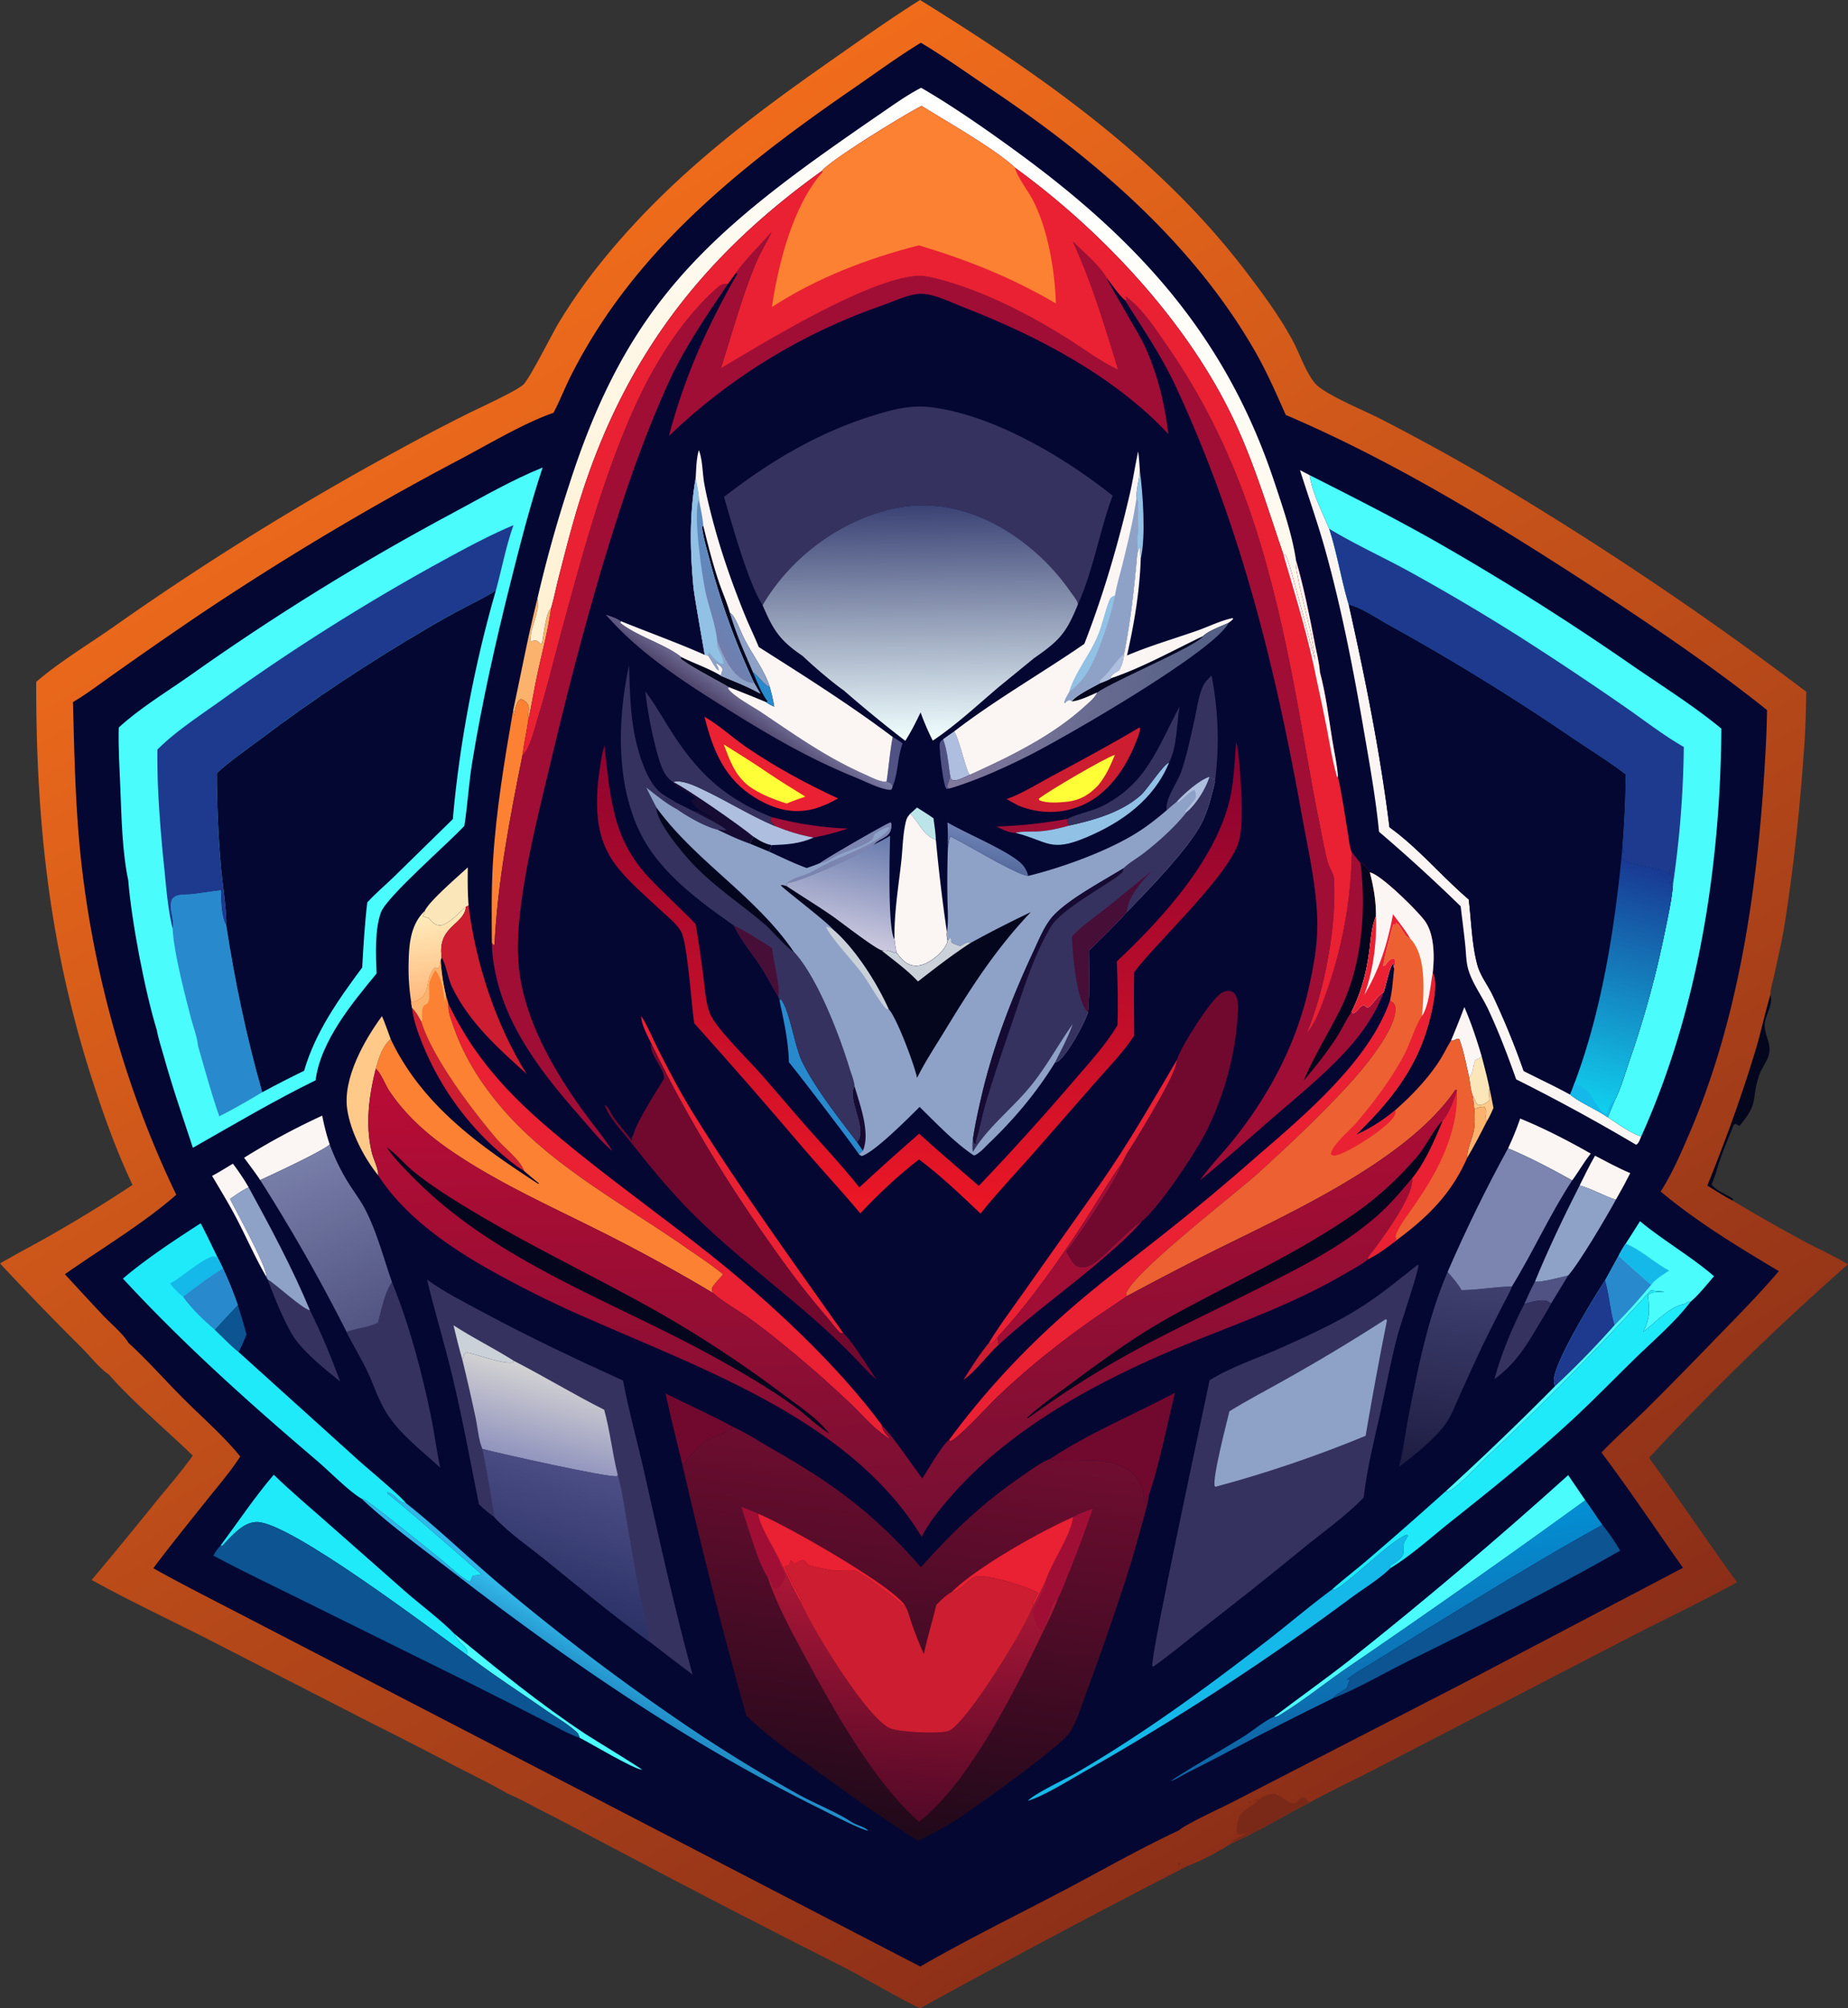 <svg xmlns="http://www.w3.org/2000/svg" xmlns:xlink="http://www.w3.org/1999/xlink" viewBox="0 0 2507.79 2724.9"><rect x="0" y="0" width="2507.79" height="2724.9" fill="#333333" stroke="none"/><defs><style>.cls-1{fill:#04061e;}.cls-2{fill:url(#linear-gradient);}.cls-3{fill:#7a2918;}.cls-4{fill:#040732;}.cls-5{fill:#fec989;}.cls-6{fill:#cd1d30;}.cls-7{fill:#4f5283;}.cls-8{fill:#fbb26c;}.cls-9{fill:#91c2e5;}.cls-10{fill:#bbe5e9;}.cls-11{fill:#a00e36;}.cls-12{fill:#fae6b8;}.cls-13{fill:#aebede;}.cls-14{fill:#0c5492;}.cls-15{fill:#fbf6f4;}.cls-16{fill:#4afcfc;}.cls-17{fill:url(#linear-gradient-2);}.cls-18{fill:#160b32;}.cls-19{fill:#36325f;}.cls-20{fill:#2989cd;}.cls-21{fill:#71092f;}.cls-22{fill:#ea2033;}.cls-23{fill:url(#linear-gradient-3);}.cls-24{fill:#8ea2c8;}.cls-25{fill:#fd8133;}.cls-26{fill:url(#linear-gradient-4);}.cls-27{fill:#fffe37;}.cls-28{fill:url(#linear-gradient-5);}.cls-29{fill:#14b9e9;}.cls-30{fill:url(#linear-gradient-6);}.cls-31{fill:url(#linear-gradient-7);}.cls-32{fill:#1feaf9;}.cls-33{fill:url(#linear-gradient-8);}.cls-34{fill:url(#linear-gradient-9);}.cls-35{fill:#1d3a8f;}.cls-36{fill:#7b85af;}.cls-37{fill:url(#linear-gradient-10);}.cls-38{fill:#470e38;}.cls-39{fill:url(#linear-gradient-11);}.cls-40{fill:url(#linear-gradient-12);}.cls-41{fill:url(#linear-gradient-13);}.cls-42{fill:#ed6032;}.cls-43{fill:#cbd1d8;}.cls-44{fill:url(#linear-gradient-14);}.cls-45{fill:url(#linear-gradient-15);}.cls-46{fill:url(#linear-gradient-16);}.cls-47{fill:url(#linear-gradient-17);}.cls-48{fill:url(#linear-gradient-18);}.cls-49{fill:url(#linear-gradient-19);}.cls-50{fill:url(#linear-gradient-20);}</style><linearGradient id="linear-gradient" x1="1837.86" y1="270.78" x2="597.6" y2="2338.78" gradientTransform="matrix(1, 0, 0, -1, 0, 2729.19)" gradientUnits="userSpaceOnUse"><stop offset="0" stop-color="#8b2e18"/><stop offset="1" stop-color="#f06c1b"/></linearGradient><linearGradient id="linear-gradient-2" x1="1335.93" y1="1558.43" x2="1344.56" y2="1594.18" gradientTransform="matrix(1, 0, 0, -1, 0, 2729.19)" gradientUnits="userSpaceOnUse"><stop offset="0" stop-color="#566c9e"/><stop offset="1" stop-color="#6e81b5"/></linearGradient><linearGradient id="linear-gradient-3" x1="603.85" y1="1379.8" x2="586.65" y2="1487.51" gradientTransform="matrix(1, 0, 0, -1, 0, 2729.19)" gradientUnits="userSpaceOnUse"><stop offset="0" stop-color="#ffba7f"/><stop offset="1" stop-color="#ffebba"/></linearGradient><linearGradient id="linear-gradient-4" x1="1002.88" y1="1757.58" x2="1023.86" y2="1788.31" gradientTransform="matrix(1, 0, 0, -1, 0, 2729.19)" gradientUnits="userSpaceOnUse"><stop offset="0" stop-color="#524970"/><stop offset="1" stop-color="#7b7ba4"/></linearGradient><linearGradient id="linear-gradient-5" x1="1646.31" y1="1777.5" x2="1288.18" y2="1765.02" gradientTransform="matrix(1, 0, 0, -1, 0, 2729.19)" gradientUnits="userSpaceOnUse"><stop offset="0" stop-color="#546086"/><stop offset="1" stop-color="#81789d"/></linearGradient><linearGradient id="linear-gradient-6" x1="818.23" y1="440.85" x2="844.19" y2="488.23" gradientTransform="matrix(1, 0, 0, -1, 0, 2729.19)" gradientUnits="userSpaceOnUse"><stop offset="0" stop-color="#228ec8"/><stop offset="1" stop-color="#32b7e9"/></linearGradient><linearGradient id="linear-gradient-7" x1="1166.96" y1="1597.69" x2="1135.7" y2="1453.27" gradientTransform="matrix(1, 0, 0, -1, 0, 2729.19)" gradientUnits="userSpaceOnUse"><stop offset="0" stop-color="#6a7cae"/><stop offset="1" stop-color="#ccc9df"/></linearGradient><linearGradient id="linear-gradient-8" x1="1895.02" y1="398.59" x2="1857.64" y2="644.64" gradientTransform="matrix(1, 0, 0, -1, 0, 2729.19)" gradientUnits="userSpaceOnUse"><stop offset="0" stop-color="#0f68a9"/><stop offset="1" stop-color="#048ed3"/></linearGradient><linearGradient id="linear-gradient-9" x1="1957.95" y1="739.64" x2="1993.69" y2="993.96" gradientTransform="matrix(1, 0, 0, -1, 0, 2729.19)" gradientUnits="userSpaceOnUse"><stop offset="0" stop-color="#1e1e44"/><stop offset="1" stop-color="#404070"/></linearGradient><linearGradient id="linear-gradient-10" x1="504.08" y1="933.94" x2="404.11" y2="1152.76" gradientTransform="matrix(1, 0, 0, -1, 0, 2729.19)" gradientUnits="userSpaceOnUse"><stop offset="0" stop-color="#535582"/><stop offset="1" stop-color="#777ea8"/></linearGradient><linearGradient id="linear-gradient-11" x1="944.31" y1="1908.83" x2="987.36" y2="1933.77" gradientTransform="matrix(1, 0, 0, -1, 0, 2729.19)" gradientUnits="userSpaceOnUse"><stop offset="0" stop-color="#727ead"/><stop offset="1" stop-color="#5d8abf"/></linearGradient><linearGradient id="linear-gradient-12" x1="1143.42" y1="1665.8" x2="1517.64" y2="2484.84" gradientTransform="matrix(1, 0, 0, -1, 0, 2729.19)" gradientUnits="userSpaceOnUse"><stop offset="0" stop-color="#fff0d1"/><stop offset="1" stop-color="#feffff"/></linearGradient><linearGradient id="linear-gradient-13" x1="1214.31" y1="1087.25" x2="1252.27" y2="1710.79" gradientTransform="matrix(1, 0, 0, -1, 0, 2729.19)" gradientUnits="userSpaceOnUse"><stop offset="0" stop-color="#ec1725"/><stop offset="1" stop-color="#8a0330"/></linearGradient><linearGradient id="linear-gradient-14" x1="717.61" y1="749.36" x2="749.04" y2="865.58" gradientTransform="matrix(1, 0, 0, -1, 0, 2729.19)" gradientUnits="userSpaceOnUse"><stop offset="0" stop-color="#9295be"/><stop offset="1" stop-color="#d3d2d3"/></linearGradient><linearGradient id="linear-gradient-15" x1="742.08" y1="554.97" x2="802.29" y2="734.37" gradientTransform="matrix(1, 0, 0, -1, 0, 2729.19)" gradientUnits="userSpaceOnUse"><stop offset="0" stop-color="#2b3266"/><stop offset="1" stop-color="#4c4e85"/></linearGradient><linearGradient id="linear-gradient-16" x1="1247.34" y1="2043.94" x2="1250.71" y2="1726.2" gradientTransform="matrix(1, 0, 0, -1, 0, 2729.19)" gradientUnits="userSpaceOnUse"><stop offset="0" stop-color="#3a4274"/><stop offset="1" stop-color="#f1ffff"/></linearGradient><linearGradient id="linear-gradient-17" x1="2240.2" y1="1554.65" x2="2152.62" y2="1226.25" gradientTransform="matrix(1, 0, 0, -1, 0, 2729.19)" gradientUnits="userSpaceOnUse"><stop offset="0" stop-color="#183892"/><stop offset="1" stop-color="#10d0ee"/></linearGradient><linearGradient id="linear-gradient-18" x1="1272.92" y1="653.56" x2="1232.98" y2="1315.41" gradientTransform="matrix(1, 0, 0, -1, 0, 2729.19)" gradientUnits="userSpaceOnUse"><stop offset="0" stop-color="#750f33"/><stop offset="1" stop-color="#ba0c35"/></linearGradient><linearGradient id="linear-gradient-19" x1="1182.85" y1="243.95" x2="1249.69" y2="778.16" gradientTransform="matrix(1, 0, 0, -1, 0, 2729.19)" gradientUnits="userSpaceOnUse"><stop offset="0" stop-color="#20091a"/><stop offset="1" stop-color="#700d30"/></linearGradient><linearGradient id="linear-gradient-20" x1="1211.94" y1="265.53" x2="1238.54" y2="574.38" gradientTransform="matrix(1, 0, 0, -1, 0, 2729.19)" gradientUnits="userSpaceOnUse"><stop offset="0" stop-color="#540928"/><stop offset="1" stop-color="#aa1636"/></linearGradient></defs><g id="Слой_2" data-name="Слой 2"><g id="Layer_1" data-name="Layer 1"><path class="cls-1" d="M2316.75,1608.67c24.71-61.22,47-122.19,66-185.48,7.27-24.25,12.28-49.11,19.6-73.31,5.05,12.13-8.16,29.34-7.68,42.06.55,14.8,10.89,26.23,4.65,42.31-3.36,8.65-9.36,16.39-12.27,25.2-11.15,33.66.7,36-26.69,68.4l-4.79-2.94-2.75,1c-8.17,20.59-17.58,41.54-23.48,62.86a146.75,146.75,0,0,1-6.72,18.14c5.42,8.49,20.77,13.66,29,19.65l-.32,2.54C2339.37,1623,2328.11,1615.67,2316.75,1608.67Z"/><path class="cls-2" d="M1248.58,0c164.5,102.1,324.14,213.38,442.66,369,22.67,29.77,45.86,61.18,63.57,94.22,8.77,16.35,20.11,49.95,34.19,61.12,19,15.12,60.81,32,83.92,43.76q67,34.41,132.27,72.13,115.74,68,227.32,142.66T2451.1,938.55c-.39,27.14-1,54.35-3.24,81.4-5.57,78.64-13.69,155.89-26,233.79-3.67,23.14-9.27,46.2-14.16,69.12-1.81,8.52-5,18.38-5.35,27-7.32,24.2-12.33,49.06-19.6,73.31-19,63.29-41.27,124.26-66,185.48,11.36,7,22.62,14.28,34.49,20.39q48,28.73,97.21,55.26c19.63,10.4,40.34,19.66,59.34,31.12q-141.51,124.55-270,262.5c40.54,55.83,78.95,113.13,119.38,169-46.37,25.31-94.35,48.15-141.36,72.28L1874.38,2396c-32.35,16.93-65.53,32.49-97.62,49.86-33.78,17.49-71.46,40.35-105.48,55.17-16.55,10.47-40.59,23.79-59,30.38Q1429,2625.52,1248.54,2724.9c-35.88-17.3-70.21-38.61-105.67-56.9q-147.54-74.39-293.59-151.63c-37-19.42-73.76-39.12-111-58.13-16.49-8.43-33-17.76-50-24.95-22.68-13.26-46.67-24.69-70-36.76q-55.86-29.47-112.37-57.7l-223.7-114.77c-52.48-26.69-106.35-51.85-157.82-80.37q44.76-53.33,88.41-107.57c16.4-20.11,33.79-39.89,48.75-61.1-36.85-35.86-80.38-72-113.94-110.16-11.13-6.94-25.32-24.66-35.16-34.57q-57.3-57-112.41-116c22.82-13.41,46.42-25.54,69.41-38.66,37.26-21.28,74.63-44.24,110.4-67.92-21.74-45.74-38.88-93.71-54.46-141.84-58.44-180.6-76.58-351.68-76.26-540.7,30.78-26.54,70.09-50.36,103.83-73.9q92.88-65.51,189.44-125.46T538.81,611.6q45.84-25.2,92.6-48.63c16.94-8.61,68.89-32,78.72-41.1,8.49-7.83,39-68.76,48-83.78a768.59,768.59,0,0,1,49.45-71.92C898.81,250,1005.19,168,1125,84.1,1165.76,55.56,1206.41,26.43,1248.58,0Z"/><path class="cls-3" d="M1600.61,2527.15l1.24,1-1.57,2.56-2.16-1.84Z"/><path class="cls-3" d="M1694.83,2444.6l1.85-.93.18,1.88-1.68,1.37Z"/><path class="cls-3" d="M1705.48,2441.83l2.85-2.11-2.09,3.47-4.75-.84.66-.86Z"/><path class="cls-3" d="M1706.24,2443.19c.54-.32,1.1-.63,1.64-1,4.37-2.65.07.06,3.53-2.6,3.13-2.4,13.83-6.33,17.47-5.73,9.69,1.59,19.72,14.61,28.81,12.46a79.35,79.35,0,0,1,9.57-7.86c3.86.56,5.6,2.24,8.1,5.34.5.62.93,1.31,1.4,2-33.78,17.49-71.46,40.35-105.48,55.17l-.56-1.24c3.88-4.75,11.74-7.35,17.25-9.83l.22-2.12c-3.55,1.27-4.41,1.71-8.07,1.07l-1.88-3.42c-.5-6.44.9-13.32,3.08-19.41,2.12-5.92,13.45-14.68,19-17.57C1703.36,2446.91,1704.64,2446.4,1706.24,2443.19Z"/><path class="cls-4" d="M1249.64,58c32.37,19.24,63.65,41.83,94.93,62.84,140,94,274.1,208.21,358.86,356.37,15.8,27.63,28.43,56.76,41.38,85.79,143.59,61.36,279.67,144.33,410.43,229.31,80.14,52.07,168.31,111.5,242.68,171.16q-.33,21.76-1.38,43.51c-8.88,178-32.89,365.37-103.69,530.2-11.43,26.63-23.59,55.08-39.28,79.49,48.86,41,105.62,75.44,160.32,108-27,31.82-56.65,61.75-85.74,91.64q-47.36,49.18-95.82,97.28c-19.49,19.19-40.27,37.5-59.13,57.24,38.44,50.94,73.78,104.31,110.67,156.4l-300.11,157.61L1672.68,2445c-11.86,6.16-66.32,31.39-72.52,38.3-53.53,24.9-105.41,54.82-157.75,82.28-64.62,33.91-130.32,66.16-193.57,102.61l-713.4-369.74L329.89,2192c-40.7-21.15-81.84-41.84-121.85-64.22,23.93-31.88,49-62.81,73.87-94,14.94-18.7,31.24-37.48,44.13-57.62-22.52-27.82-51.54-52.91-76.9-78.28-25-25-48.83-52.1-74.87-75.93-6.58-11.63-24.31-26.5-34.19-36.94q-26.16-27.9-52-56.14c48.3-34,107.77-69.45,151.13-107.85-68-140.86-112.9-301.35-129.5-456.72-7.5-70.26-8.83-141.1-10.7-211.69,19.09-11.21,37.26-25.26,55.43-38q55.35-39.2,111.45-77.33,86.31-58,175.57-111.36T622.72,624.07c38.56-20.28,88-50,128.44-64,8.27-15.79,14.92-32.68,22.81-48.72a734.24,734.24,0,0,1,45.34-77.72c86.33-129.17,211.36-225.87,337.86-313C1187.7,99.6,1218,77.26,1249.64,58Z"/><path class="cls-5" d="M2021.17,1476.27q3,13.47,5.48,27.06c-2.84,6.28-5.52,12.53-9.22,18.36-3.82-6.46,1.68-13.81-3-19.75-5-.79-9.08,1.21-13.68,2.91-.85-5.68-1.34-11.42-1.93-17.13,3.11,3.16,2.91,7.62,6.12,10.49,1.58,1.4,3.81,1.21,5.74.7,3.94-1.05,8.54-3.77,10.84-7.08a41.15,41.15,0,0,1-.58-13.74Z"/><path class="cls-6" d="M1342,1822l1.25,1.71c4.47-1.88,7.34-6,10.55-9.57.3,3.51.46,6.92,1.61,10.29-16.25,14.58-30.28,35.61-48,47.86C1317.82,1855.46,1329.4,1837.2,1342,1822Z"/><path class="cls-7" d="M1287,1070.08l-2.4.37a12.28,12.28,0,0,1-.84-.94c-3.81-5.6-9.46-52.52-8.57-59.94.45-3.79,2-4.3,4.74-6.65,5.23,15.06,7,30.86,9,46.6.23,6.75-1.31,11.25-3.93,17.4Z"/><path class="cls-8" d="M2000.8,1504.85c4.6-1.7,8.67-3.7,13.68-2.91,4.63,5.94-.87,13.29,3,19.75-8.28,16.4-16.86,33.1-26.29,48.86-1.1-10.08,6.89-26,8.82-36.62C2001.73,1524.15,2001.37,1514.73,2000.8,1504.85Z"/><path class="cls-9" d="M1546.73,637.86c4.18,30.51,8.38,90,1.35,119.66-.71-5-.55-10.12-.59-15.15-2.33,1.47-3.08,5.8-4,8.43-1.29-15.44,4.24-66.69-1-75.82C1541.62,662.94,1546.51,650.24,1546.73,637.86Z"/><path class="cls-7" d="M1211.44,999.91a142.47,142.47,0,0,1,13.39,8.75c-7,18.66-6,40.95-13.64,58.82a9.42,9.42,0,0,0-.33-1.68c-1.42-3.78-4.29-4-7.71-5.35C1206.09,1040.26,1207.69,1020,1211.44,999.91Z"/><path class="cls-10" d="M1235.18,1104l9.24-8.33c7.5,4.78,15.15,9.4,22.36,14.6,1.23,9.67,2.88,19.52,3.23,29.26-16.31-5.52-22.43-22.39-33.42-34Z"/><path class="cls-11" d="M1448.61,1111.07l.52,3.13-1-.34.85,3.62,1.85,1.14.27,1.45c-13.62,3.81-26.39,6.94-40.5,8-10,.71-23.08-.6-32.63,2-8.89-.12-18-4.94-25.93-8.64A635.1,635.1,0,0,0,1448.61,1111.07Z"/><path class="cls-11" d="M1047.13,1108.64c34.66,8.8,67.58,14.42,103.48,15.52a326.65,326.65,0,0,1-46.56,12.2c-18.41-3.31-35-8.58-52.41-15.53-2.71-2.73-4.92-4.84-6.37-8.51Z"/><path class="cls-7" d="M2083.05,1738.72c5.78,2.15,37.75-6.46,45-8.1l-23.2,38.1c-1.24-.84-2.46-1.73-3.72-2.53-7.55-4.79-24.14,1.14-32.54,2.93C2073.12,1758.81,2077.78,1748.69,2083.05,1738.72Z"/><path class="cls-12" d="M2010.53,1432.74c3.82,14.46,7.64,28.87,10.64,43.53l-.18,1.82a41.15,41.15,0,0,0,.58,13.74c-2.3,3.31-6.9,6-10.84,7.08-1.93.51-4.16.7-5.74-.7-3.21-2.87-3-7.33-6.12-10.49-3-7.16-3.88-18-5.19-25.83,6.92-7.21,4.11-15.88,8.83-24.05,2.85-1,5-1.39,7-3.73A14.71,14.71,0,0,0,2010.53,1432.74Z"/><path class="cls-13" d="M1294.88,992.33c7.62,12.58,16.54,55,21.3,58.83-7.63,3.23-14.75,7.95-23.22,7.6-3.64-2.5-3.19-5-4.08-9.24-2-15.74-3.72-31.54-9-46.6C1284.8,999.25,1289.89,995.83,1294.88,992.33Z"/><path class="cls-14" d="M322.56,1770.44q6.66,20,12,40.35c-3.35,8-6.57,16-10.75,23.65-11.38-9.24-21.85-20.33-32.52-30.43Q306.76,1787.09,322.56,1770.44Z"/><path class="cls-15" d="M1969,1412q9.54-22.64,18.16-45.63c9.38,21.71,16.69,43.75,23.4,66.41a14.71,14.71,0,0,1-1,1.37c-2,2.34-4.2,2.76-7,3.73-4.72,8.17-1.91,16.84-8.83,24.05-4.06-17-7.21-35.59-13.42-51.9C1976.49,1408,1974,1412.54,1969,1412Z"/><path class="cls-15" d="M842.41,842.74c37.8,15.35,76.75,29.23,114,45.8l4.33.64c4.78,6.46,7.91,13.9,13.3,19.8l1.41,0a23.89,23.89,0,0,0-3.85-7.86l1.85-.6c3.23,2.29,5.66,3.84,7.41,7.56l-2.69,8.7c-16.3-9.92-36.61-16.63-53.91-25.37C904,874.83,864,863.12,841.69,845.21Z"/><path class="cls-16" d="M616.45,2216.61c58.14,47.91,115.61,94.84,178.62,136.46,8.61,5.69,74.91,46,76.24,48.1-11.07-.51-69.94-35.89-84.61-43.27l-.65-1.8c-.83-2.3-1.55-4.13-3.39-5.85-11.46-10.68-27.38-19.69-40.31-28.71-36.16-25.21-73.66-49.39-108.71-76.06C637.44,2234,619.1,2228.22,616.45,2216.61Z"/><path class="cls-15" d="M287.81,1595.44c9.63-5,18.9-11,28.24-16.54A302.81,302.81,0,0,1,337.46,1611c-9,4.22-17,10.1-25.17,15.64,7.2,14.94,52,95.58,49,105.58-14.32-24.71-26-51.27-39.08-76.67C311.66,1635.06,299.52,1615.28,287.81,1595.44Z"/><path class="cls-17" d="M1285.67,1115.85c25.91,15.17,79.43,37.23,98.79,54.43a33.82,33.82,0,0,1,10.54,16.91c.09.37.14.76.21,1.14-16.25-1.28-85.23-44.15-105.5-53.36a13.78,13.78,0,0,0-1.75,5.18c-.56,3.48-1.12,6.95-1.75,10.42C1286.22,1139,1286.55,1127.36,1285.67,1115.85Z"/><path class="cls-18" d="M913.57,1061.12c16.9,7.5,92.63,60.33,109,74.24-1.73,3.07-3.54,6.09-5,9.31-15-5.21-29.68-12.06-44-19-15.78-3.39-42.38-18.49-55.16-27.87-2.64-6.08-10.57-10.86-16.23-14l-1.07-.59c3.48-.88,10.49,4.63,13.8,6.58l2.23-1,24.2,12,.47-.44c5.57-1.24,17.63,6.78,23.14,9.58l1.3-.78a49,49,0,0,0-6.72-3.64c-7-3.42-19.41-12.23-22-20l6.13-.39C938.53,1074.28,917.1,1071.86,913.57,1061.12Z"/><path class="cls-19" d="M918.45,1097.81c-2.64-6.08-10.57-10.86-16.23-14l-1.07-.59c3.48-.88,10.49,4.63,13.8,6.58l2.23-1,24.2,12c7,4,43,21.08,44.79,26.31l-.79-.8c-.85,0-1.69.17-2.54.14-3.73-.11-5.15-1.4-9.23-.67C957.83,1122.29,931.23,1107.19,918.45,1097.81Z"/><path class="cls-20" d="M1057.77,1357.46l1.8-1.88c12.15,14.64,18.58,64.21,29.21,85.51,18.32,36.7,49.33,75.8,74.21,108.52l8,11.67a22.44,22.44,0,0,0-5.33,5.14c-1.6-4.29-84.13-112.37-95.07-125.1C1069.84,1412.73,1063.75,1385.31,1057.77,1357.46Z"/><path class="cls-8" d="M729.28,812.4c.09.41.19.81.27,1.21,3.23,17.92-11.73,41.2-9.3,56.44,4-.64,7-2.21,10.43.51.85.68,2.3,2.22,3.09,3l1.69-.84c1.77-8.21,6-43,11.49-46.47a2.2,2.2,0,0,1,.67-.17c-3.58,28.08-11.37,56.78-17.44,84.47-4.86,22.18-8.47,44.62-13.29,66.79-1.42-6.9,2.69-16.66-.77-21.91-2-3-5.94-6.25-9.47-6.92-6.69,4.5-7.54,15-9.17,22.43l-1.16-7.22C707.29,913.33,716.61,862.45,729.28,812.4Z"/><path class="cls-15" d="M2164.48,1568.06c15.74,8.13,31.49,16.82,47.84,23.65q-9.3,18.35-19.6,36.14c-16.75-5.49-32.19-14.8-49.13-19.46C2150.32,1594.81,2157,1581.24,2164.48,1568.06Z"/><path class="cls-12" d="M576.38,1236c6.15-13.5,45.28-46.88,58.42-59.13-.21,17.09-.3,34.58,1.1,51.61l-3.53,1.85c-9.13,7.12-25.08,26.59-37.06,25-6-.76-10-5.63-13.86-9.78l-7.6-2.2c.31-.75.63-1.5.94-2.26A18.41,18.41,0,0,0,576.38,1236Z"/><path class="cls-19" d="M2068.57,1769.12c8.4-1.79,25-7.72,32.54-2.93,1.26.8,2.48,1.69,3.72,2.53-5.28,10.45-12,20.65-18,30.76-17.34,29.57-31.05,51.18-58.93,71.89C2037.26,1836.73,2052.24,1801,2068.57,1769.12Z"/><path class="cls-15" d="M1543.45,750.8c1-2.63,1.71-7,4-8.43,0,5-.12,10.16.59,15.15-1.38,44-8.89,88.94-18.67,131.85,31.06-13.2,63.32-22.52,95.13-33.66,15.43-5.4,32-13.77,47.9-17l1.24.82a33.54,33.54,0,0,1-6.39,5.51c-9.66,4.67-27.76,10.78-34.94,18.28-39.64,19-83.52,43.35-124.92,57.18l.14-2.36c2.6-4,7-6,11.07-8.49,4.14-7.49,5.92-14.28,6.87-22.75C1534.56,841.6,1539.16,796.79,1543.45,750.8Z"/><path class="cls-6" d="M559,1367.05c5.53,5.59,8.83,11.42,12.51,18.25,14.91,49.17,68.72,120.2,102.38,159.74,11.17,13.12,31.44,27.76,37.44,43.75-7.41-4.11-14.26-9.62-20.87-14.9q-9.69-7.74-18.86-16.1t-17.78-17.28q-8.62-8.92-16.65-18.38t-15.43-19.41q-7.41-9.95-14.16-20.36t-12.82-21.22q-6.08-10.82-11.44-22t-10-22.69C567,1400.83,560.9,1383.84,559,1367.05Z"/><path class="cls-9" d="M1451.09,1120.07c33.32-7.25,70.51-17.8,96.69-40.87,9.58-8.45,30.15-41.41,38.73-44.6-20.46,50-63.78,81.06-112.47,101.6-49,20.68-51.65,5.13-96.08-6.21,9.55-2.57,22.6-1.26,32.63-2C1424.7,1127,1437.47,1123.88,1451.09,1120.07Z"/><path class="cls-19" d="M1600.78,958.5c-4.19,24.14-3.27,54.11-14.27,76.1-8.58,3.19-29.15,36.15-38.73,44.6-26.18,23.07-63.37,33.62-96.69,40.87l-.27-1.45-1.85-1.14-.85-3.62,1,.34-.52-3.13c13.55-7.1,32.6-10.08,47.36-17.43C1556.07,1063.72,1571.26,1013.5,1600.78,958.5Z"/><path class="cls-13" d="M913.57,1061.12c11.14-3.93,30.66,5.59,40.89,10.44,32.88,15.61,63.52,35,97.18,49.27,17.38,7,34,12.22,52.41,15.53-18.78,8.66-36.8,9.53-57.15,10.34-9.33-1.66-16.57-6.25-24.33-11.34C1006.2,1121.45,930.47,1068.62,913.57,1061.12Z"/><path class="cls-19" d="M363.23,1735.91c12.6,7.72,47,40.11,57.39,41.91,15.53,31.12,28.92,63.93,41,96.55-19.95-16-44.55-35.63-60-56C388.58,1801.22,370.92,1757.22,363.23,1735.91Z"/><path class="cls-21" d="M903.21,1890.79c30.25,15,61.43,28.82,91.1,45l-1.13,2.75-3.06.13c-6.77,8.67-20.57,8.66-29.89,14.62-14,8.91-22.51,22.63-34.24,33.83C918.37,1955,910,1923.07,903.21,1890.79Z"/><path class="cls-22" d="M1597,1438.28c.8,16.66-45.21,90.34-56,108.59-5.43,9.14-13.16,19.41-17,29.21-18.69,25.79-34.65,54-52,80.77-33.77,52.08-76.2,112.25-118.15,157.31-3.21,3.57-6.08,7.69-10.55,9.57L1342,1822c14.06-23.42,30.93-45.53,46.56-67.91l104.94-148.45C1531.28,1551.55,1563.62,1495,1597,1438.28Z"/><path class="cls-23" d="M576.38,1236a18.41,18.41,0,0,1-1.59,5.14c-.31.76-.63,1.51-.94,2.26l7.6,2.2c3.84,4.15,7.87,9,13.86,9.78,12,1.54,27.93-17.93,37.06-25-3.16,25.53-38.9,25.76-33,68.59l-1.27,4c-.74,4-.7,8.46-3.89,11.13-.72-.25-1.44-.52-2.17-.75s-1.37-.38-2-.57c-16,18-1.26,40.12-31.93,47.39a291.21,291.21,0,0,1-3.55-55.41C555.05,1280,557.56,1253.94,576.38,1236Z"/><path class="cls-11" d="M1524,1576.08c-8.66,25-58.52,99.08-76.92,122.1,5.2,7.54,8.33,18.57,18,20.82,8,1.85,16-2.88,22.22-7.29,13.12-9.33,53.27-52.6,62-54.39-15.4,18.06-33.92,34.14-51.84,49.65-46.38,40.14-97.08,75.83-142,117.48-1.15-3.37-1.31-6.78-1.61-10.29,42-45.06,84.38-105.23,118.15-157.31C1489.32,1630.11,1505.28,1601.87,1524,1576.08Z"/><path class="cls-22" d="M883.83,1416c-4.86-10.28-13.73-25.89-13.71-37.38,5.82,7.4,17.83,34.93,23,45.15,14.75,29.17,29.81,57.91,47,85.73,63.41,102.49,134.82,200.64,204.24,299.14-1.64.6-.52.29-3.47.39-6.74-6.11-11.77-13.52-17.63-20.43-18.79-22.12-36.68-44-53.82-67.5C997.27,1622.37,937.16,1526.06,883.83,1416Z"/><path class="cls-15" d="M2062.92,1517.66c32.53,13.25,65.3,30.16,95.83,47.56-9.42,11.66-16.46,24.43-25.27,36.38-28.5-15.94-56.86-30.88-87-43.53A395.62,395.62,0,0,0,2062.92,1517.66Z"/><path class="cls-15" d="M331.22,1570.85a948.85,948.85,0,0,1,106.07-57.16,294.69,294.69,0,0,0,10.15,39.13c-10,9.26-77.53,40.61-94.37,48.31C346.18,1590.76,338.63,1580.84,331.22,1570.85Z"/><path class="cls-19" d="M913.57,1061.12c-12-6.72-17.16-23.27-20.77-35.89a552.26,552.26,0,0,1-17.06-87L877.1,940c12.75,17,23.28,36,34.79,53.86,36.17,56.23,72.75,89.95,135.24,114.76l-1.86,3.68c1.45,3.67,3.66,5.78,6.37,8.51-33.66-14.27-64.3-33.66-97.18-49.27C944.23,1066.71,924.71,1057.19,913.57,1061.12Z"/><path class="cls-5" d="M513.39,1595c-19.28-23.61-37.79-59.52-42.22-90-6.12-42,23.37-94,47.17-126.33,4.42,10.18,8,20.8,11.9,31.21-11.87,10.44-16,25.75-20.33,40.41-9.29,36.62-14.26,75.34-5.54,112.72C506.69,1572.94,513.37,1585.06,513.39,1595Z"/><path class="cls-24" d="M337.46,1611c29.53,54.13,59.51,109.89,83.16,166.84-10.39-1.8-44.79-34.19-57.39-41.91l-1.92-3.71c3-10-41.82-90.64-49-105.58C320.46,1621.08,328.5,1615.2,337.46,1611Z"/><path class="cls-19" d="M1644.09,916.53q3.53,17.88,5.57,36t2.61,36.32q.57,18.23-.35,36.42t-3.32,36.26a27.07,27.07,0,0,0-1.28-4.53l-6.08-2.84c-13.92,4.44-33.82,22.46-44.09,33.39q-7.11,5.71-14,11.72c0-1-.09-2-.11-3-.33-14.92,15.47-35.7,20.37-50.47,7.61-23,12.52-46.58,17.74-70.19,3.14-14.14,5.68-33.55,12.14-46.29C1635.61,924.76,1640.61,920.28,1644.09,916.53Z"/><path class="cls-25" d="M696.32,963.76l1.16,7.22c1.63-7.46,2.48-17.93,9.17-22.43,3.53.67,7.5,3.92,9.47,6.92,3.46,5.25-.65,15,.77,21.91-2.15,15.72-5.9,31.24-7.81,47-16.93,84.34-33.77,171.29-38,257.33l-1.72.32-1.9-2.65c-.25-37.11-.74-74.07,1.54-111.16C673.28,1099.32,684.6,1031.65,696.32,963.76Z"/><path class="cls-24" d="M2143.59,1608.39c16.94,4.66,32.38,14,49.13,19.46-11.19,20.84-49.93,86.57-64.69,102.77-7.23,1.64-39.2,10.25-45,8.1C2101.06,1694.71,2122.11,1650.8,2143.59,1608.39Z"/><path class="cls-6" d="M632.37,1230.28l3.53-1.85c9.33,77.84,37.11,162.21,78.86,228.82-38.92-35.15-77.51-69.35-101-117.33-6.24-12.73-7.7-29.18-14.41-41.05C593.47,1256,629.21,1255.81,632.37,1230.28Z"/><path class="cls-26" d="M822.09,833.91c7,2.51,14.1,4.64,20.32,8.83l-.72,2.47C864,863.12,904,874.83,924.22,891.46l-.49,2.2c12.13,10.28,49,28.87,65.11,38.56l-.69,2.35c9.26,11.5,32.41,23.43,45.25,32.06,47.22,31.75,88.49,61.26,141,84.42,7.42,3.28,18.39,9.18,26.51,9.57a11.42,11.42,0,0,0,2.26-.17c3.42,1.33,6.29,1.57,7.71,5.35a9.42,9.42,0,0,1,.33,1.68,12.5,12.5,0,0,1-1.72,4,11.45,11.45,0,0,1-4.1,0c-13.94-2.07-30.86-11.11-44-16.41-63.71-25.71-119.89-58.69-177.9-95.18C926.12,923.87,866.74,885.6,822.09,833.91Z"/><path class="cls-6" d="M1546.13,987.06l1.17,1.35c-.86,6.72-3.67,13.27-6.15,19.54-13.73,34.69-37.77,69.87-73.16,84.88-28.49,12.09-58.14,11.48-86.56,0l-15.48-8.64c21.13-7.42,40.88-20.1,60.59-30.65C1466.8,1032,1506.9,1010.46,1546.13,987.06Z"/><path class="cls-27" d="M1449.1,1087.68c-11.77,1.21-27.24,2.55-38.48-1.7l-.89-2.26c11.86-9.65,88.85-54.91,103.19-59.54-6.39,15.48-12.05,28.31-22.61,41.32C1478.31,1078,1466.66,1085.44,1449.1,1087.68Z"/><path class="cls-22" d="M956,972.46c19.68,11.27,37.86,28.24,56.76,41.19,39,26.74,81.72,49.85,124.61,69.71l-13.76,7.08c-6.48,2.75-13,5.52-19.81,7.23-28.45,7.11-53.47.06-78.11-14.73C983.33,1057.49,967.57,1018.62,956,972.46Z"/><path class="cls-27" d="M982.12,1010c20.15,12.62,40.12,25,59.74,38.44,16.71,11.27,33.76,21.87,51,32.38-8.44,3-17,5.89-25.28,9.39-18.34-5.84-35.52-12.4-51.32-23.62C996.87,1051.29,990.56,1032,982.12,1010Z"/><path class="cls-28" d="M1667.29,845.09c-19.76,38.8-221.53,155-270.41,179.67-32.66,16.49-68,32.43-102.85,43.46-2.34.75-4.63,1.31-7,1.86l-2-3.16c2.62-6.15,4.16-10.65,3.93-17.4.89,4.23.44,6.74,4.08,9.24,8.47.35,15.59-4.37,23.22-7.6,54.25-24.67,111-52.11,155.38-92.32,6.1-5.51,14-11.76,17.52-19.31-11,4.71-22.54,10.59-34.47,12.25,3.39-7.33,31.05-20.87,38.71-25.16a97.7,97.7,0,0,0,14.11-6.07c41.4-13.83,85.28-38.18,124.92-57.18C1639.53,855.87,1657.63,849.76,1667.29,845.09Z"/><path class="cls-1" d="M1632.35,863.37c-7.44,12.64-120.87,60.34-143.27,76.16-11,4.71-22.54,10.59-34.47,12.25,3.39-7.33,31.05-20.87,38.71-25.16a97.7,97.7,0,0,0,14.11-6.07C1548.83,906.72,1592.71,882.37,1632.35,863.37Z"/><path class="cls-29" d="M1808.13,2156.23l1.65,1.29c12.57-2.27,79.61-69.39,99.75-75.33l1.09,1.58a53.15,53.15,0,0,1-2.65,4.78c-5,7.11-2.32,11.75-3.66,19.58-1.09,6.37-12.91,12.91-18.24,17l.81,2.53c-14.8,14.7-35.54,27.14-52.51,39.57q-86.83,64.48-177.44,123.55T1472.3,2403.27c-20.69,11.67-55.82,33.82-77.53,40.08,9.85-10.23,50.31-29,64.73-37.33,90.31-52.41,174.45-113.85,257-177.56C1747.27,2204.74,1776.92,2179.28,1808.13,2156.23Z"/><path class="cls-21" d="M1424.9,1979.52c53.67-35.71,113-59.65,169.57-89.8-11.1,45.84-20.47,94.3-35.32,139l-2.66,1-2.9,10.43-1-1.29c.21-8.43-.68-16.62-4.24-24.36-17-37.07-65.45-32.88-99.7-33.33C1441.41,1981.08,1431.63,1982.13,1424.9,1979.52Z"/><path class="cls-16" d="M1728.66,2329.47c34.1-25.85,69.11-50.61,102.75-77q152.28-120.84,296.68-251l23.25,34.14q-157.83,114.5-318.88,224.41c-32,21.58-62.8,47.11-95.7,67C1734,2328.65,1732,2329.65,1728.66,2329.47Z"/><path class="cls-30" d="M490.67,2033.45c.91.23,1.84.42,2.74.67,6.22,1.73,94.32,73.07,109.24,85.15,10.21,8.27,23.36,22,35.28,26.8,1.35-2.68,2.55-5.36,3.71-8.13a39.49,39.49,0,0,1,5.84-.53,36.77,36.77,0,0,0,6-1.52c-12.81-11.25-123.69-108.37-127.5-109.08-.06-.66-.39-1.36-.17-2,9.19,1,16,15.64,24.87,14.38C595.93,2075,638,2116,682.3,2153.14q116.12,97.37,241.27,182.78,77.34,52.89,159.23,98.43c23.7,13.18,50.59,23.32,73.2,38,6.36,4.13,17.64,6.33,22.28,11.58-9.94-1.19-54.41-24.4-66.13-30.2-176.83-87.55-341.67-200.25-497.57-320.67C573.09,2101,528.92,2069.25,490.67,2033.45Z"/><path class="cls-15" d="M1235.18,1104l1.41,1.48c11,11.66,17.11,28.53,33.42,34q5.81,62.61,14.9,124.84a30.93,30.93,0,0,0,1,12.1c-1.49,9.22-11.76,19-19.15,24.4-8.35,6.08-18.09,11.1-28.68,9-8.92-1.78-16.25-9.66-21.1-17-.17-.25-.3-.53-.45-.79a174.7,174.7,0,0,1-2.69-17.79c-.6-35.75,5.39-70.9,9.31-106.29,1.94-17.52,2-38.29,6.7-55.18C1230.83,1109.39,1232.83,1106.76,1235.18,1104Z"/><path class="cls-31" d="M1185.1,1146.27c7.85-3.76,15.33-7.86,22.85-12.25-.73,21.8-3.43,128,5.89,140.35a174.7,174.7,0,0,0,2.69,17.79l-2.69,1.08a28,28,0,0,0-9.81-3.66l.91.57a45.39,45.39,0,0,1-8.78-.66c-11.29-4.13-54.69-38.2-68-47.39-20-13.79-40.63-26.36-60.81-39.77l.85-4.31C1086.67,1196.39,1171,1158.25,1185.1,1146.27Z"/><path class="cls-32" d="M299.31,2097c23.65-31.87,46.44-66,72.17-96.08,23.24,22.46,48.13,43.44,72.36,64.83l106.49,93.9c18.3,16,50.54,40.47,66.12,57,2.65,11.61,21,17.43,17.19,28.87-47.7-34.11-239.53-180.16-284.75-180.4-19.69-.1-34.67,19.61-47.42,32.39Z"/><path class="cls-19" d="M531.94,1739.66C555.66,1798,572.42,1861,585,1922.54c4.68,22.84,7.54,46,12.37,68.84-24.61-22.69-56.42-46.9-73.68-75.61-9.45-15.75-16.2-34.45-23.3-51.42-8.82-19.6-20.5-37.85-30.08-57.1,13.53-5.21,30.28-6,42.77-12.94C517.3,1778.05,522.35,1753.27,531.94,1739.66Z"/><path class="cls-19" d="M470.34,1807.25c13.53-5.21,30.28-6,42.77-12.94-1,9.49-8.56,65.89-12.69,70C491.6,1844.75,479.92,1826.5,470.34,1807.25Z"/><path class="cls-33" d="M2151.34,2035.57c8.08,10.89,15.19,22.41,23.15,33.34-82.94,46-163.54,95.78-244.33,145.37l-66,40.88c-12.07,7.51-25.31,14.45-36.21,23.61l5-.41c-.42.65-.85,1.29-1.26,1.94-1.86,3-2.69,6.21-3.61,9.56-6.32,6-14.29,7.55-19.8,14.68q-65.65,32-130.23,66.12c-22.14,11.79-44.21,23.26-66.65,34.49-7.65,3.83-14.43,8.62-22.55,11.55,3-4.18,87.45-53.15,101-62,9-5.87,29.63-22.2,38.84-25.26,3.29.18,5.37-.82,8.1-2.47,32.9-19.91,63.75-45.44,95.7-67Q1993.52,2150.06,2151.34,2035.57Z"/><path class="cls-14" d="M2174.49,2068.91c8.93,10.64,17,23.13,24.21,35-92.93,53-189.64,101.68-285.63,148.87-34.49,17-69.1,37.7-104.77,51.77,5.51-7.13,13.48-8.66,19.8-14.68.92-3.35,1.75-6.58,3.61-9.56.41-.65.84-1.29,1.26-1.94l-5,.41c10.9-9.16,24.14-16.1,36.21-23.61l66-40.88C2011,2164.69,2091.55,2114.87,2174.49,2068.91Z"/><path class="cls-15" d="M1764.13,637.89l13.06,6.75c3.62,24.12,17.26,50.32,26.55,72.8,11,33.81,16.31,69.07,26.56,103,22.35,99.74,42.65,200.44,55.24,302,39.18,28.12,70.88,66.7,107.56,97.91,3.54,28.7,4.22,62.4,12,89.85,4,14,14.47,27.38,20.7,40.68A1051.81,1051.81,0,0,1,2067.62,1453c21,10.79,42.45,20.58,63,32,15.44,12.24,34.91,19.52,51.09,30.83,13.13,8.67,30.65,21.25,45.4,26.24-1.72,4-3.07,9-6.81,11.19q-79.8-47.3-162.78-88.78c-11.55-32.41-23.45-64.09-38.11-95.25-8.29-17.6-21.53-35.28-26.9-53.83-3.08-10.61-3-22.73-4.18-33.74-1.84-17.35-4.09-34.68-6.16-52q-53.73-52.38-110.79-101.12c-4.56-46.45-13-93.25-20.93-139.24-13.93-80.78-29.56-161.84-51.43-240.9C1788.75,711.13,1775.8,674.74,1764.13,637.89Z"/><path class="cls-34" d="M1964.45,1725.75c6.88,8,13.54,15.52,19,24.64,22.93-.19,45.52-4.48,68.3-5-3,8.88-8.63,17.92-12.89,26.33q-13.83,27-27.18,54.26-15.81,33.72-31,67.71c-5.56,12.25-10.73,26.2-18.31,37.29-14.17,20.7-43.61,44-63.94,59.13,5.93-21.55,8.4-45.17,12.7-67.19C1924.1,1856.28,1937.56,1788.51,1964.45,1725.75Z"/><path class="cls-22" d="M1886.2,1357.57c3.33,2.49,6.16,3.69,7,8.18,4.88,26.45-41.21,81.86-58.11,100.6-39.09,43.35-83,84.71-126.16,124-31.61,28.81-171.61,136.18-180.82,165l1.08,3.35c-17.45,12.34-35.58,23.69-53,36.11-44.3,31.62-87.49,66.36-126.54,104.3-10.14,9.85-51,54.72-60.54,56.56l-1.25-2c47.53-64.43,100.28-121.15,160.38-174.09,41.12-36.24,85.26-69.07,128.21-103.08q66.15-52.07,129.32-107.72C1769.81,1513.42,1858.28,1439.2,1886.2,1357.57Z"/><path class="cls-22" d="M608.54,1362c44.18,92,105.44,145.49,183.25,207.71,56.47,45.16,115.21,87.42,171.84,132.34,80.56,63.91,172.41,149.18,233.15,231.59.56,5.95,3.34,9.57,7.21,13.93,1.71,1.92,2.59,2.65,3.47,5.09-1.53-1.1-3-2.25-4.62-3.28-18.2-12-32.67-29.65-48.37-44.64q-34.41-32.7-70.73-63.26c-21.93-18.21-44.58-36.87-67.78-53.39-15.61-11.12-34.72-21.29-48.84-34-.52-2-.91-3.82-1.24-5.85,3.63-7,10.42-12.89,15.27-19.24-16-13.36-34.31-25.11-51.45-37-85.12-59.25-183.17-110.93-250.82-191.22-28-33.19-49.83-68.41-64-109.53C611.66,1382,607.7,1371.94,608.54,1362Z"/><path class="cls-16" d="M2225.52,1656.91c32.19,26.58,69,47.55,100.51,74.7-10.15,11.71-20.36,24.81-32.12,34.87-3-.3-2.41-.75-5,1.15A13.17,13.17,0,0,1,2283,1770c-18.19,3.82-38.16,26.12-53.16,37,8.66-17.51,9.07-27.6,6.63-46.89-.25-2-.19-1.24.18-3.49,6.47-4.43,13.89-3.51,21.49-3.72l-1.71-.71,1.88.31q-9.12-.68-18.21-1.71-106.86,117.81-223,226.48c-12.64,11.9-34.72,36.47-48.87,45-2.5,1.51-4.14,1.48-7,1.65q76.27-69.65,148.94-143.06c-.05-.18-.09-.37-.15-.55a36.74,36.74,0,0,1-1.24-4.45c-4.06-21.38,55.21-116.88,69.64-139l18.17-33.18a136.58,136.58,0,0,1,9.57-16.32Q2215.9,1672.23,2225.52,1656.91Z"/><path class="cls-29" d="M2206.1,1687.44c20.66,8.06,38.91,26.07,59,36.41-7.56,5.35-19.16,11.83-24.29,19.46-14.91-13-30-25.84-44.24-39.55A136.58,136.58,0,0,1,2206.1,1687.44Z"/><path class="cls-20" d="M2196.53,1703.76c14.26,13.71,29.33,26.55,44.24,39.55-15.83,18.52-32.13,37.38-49.54,54.41-5.91-19.68-7.05-41-12.87-60.78Z"/><path class="cls-35" d="M2178.36,1736.94c5.82,19.83,7,41.1,12.87,60.78q-38.59,43.52-81.12,83.19c-.05-.18-.09-.37-.15-.55a36.74,36.74,0,0,1-1.24-4.45C2104.66,1854.53,2163.93,1759,2178.36,1736.94Z"/><path class="cls-36" d="M1964.45,1725.75q37.11-85.76,82-167.68c30.13,12.65,58.49,27.59,87,43.53-30.34,46.19-52.87,97-81.75,143.84-22.78.47-45.37,4.76-68.3,5C1978,1741.27,1971.33,1733.77,1964.45,1725.75Z"/><path class="cls-32" d="M2240.06,1750.83q9.09,1,18.21,1.71l-1.88-.31,1.71.71c-7.6.21-15-.71-21.49,3.72-.37,2.25-.43,1.53-.18,3.49,2.44,19.29,2,29.38-6.63,46.89,15-10.9,35-33.2,53.16-37a13.17,13.17,0,0,0,5.92-2.39c2.62-1.9,2-1.45,5-1.15-19.43,26.09-50,52.33-73.73,75.43-31,30.24-61.38,61.59-93.37,90.77-50.64,46.21-104.42,89.41-158.09,132-26.18,20.79-53.32,45.57-81.84,62.94l-.81-2.53c5.33-4.07,17.15-10.61,18.24-17,1.34-7.83-1.33-12.47,3.66-19.58a53.15,53.15,0,0,0,2.65-4.78l-1.09-1.58c-20.14,5.94-87.18,73.06-99.75,75.33l-1.65-1.29c14.82-13.22,30.67-25.28,45.78-38.17q54.22-46.36,107.26-94.09c2.86-.17,4.5-.14,7-1.65,14.15-8.54,36.23-33.11,48.87-45Q2133.2,1868.65,2240.06,1750.83Z"/><path class="cls-21" d="M883.83,1416c53.33,110,113.44,206.34,185.64,305.1,17.14,23.46,35,45.38,53.82,67.5,5.86,6.91,10.89,14.32,17.63,20.43,2.95-.1,1.83.21,3.47-.39,12.2,11.35,34.17,47.27,44.88,62.75-10.76-8.37-20.21-19.72-29.76-29.45q-21.73-22.28-44.86-43.11c-54.33-48.8-113-92.54-165.74-143.3-33.8-32.52-64.41-69.62-93.41-106.41-10.92-13.85-29.47-33.16-35-49.84,3.08.62,6.73,7.19,8.23,10,7.41,13.86,18.94,24.51,27.84,37.33l.86,1.26-.29-3.87a38.59,38.59,0,0,0,3.83-8.52c4.45-16.39,39.88-70.87,40-71.69C902.75,1450.71,880.39,1430.73,883.83,1416Z"/><path class="cls-37" d="M447.44,1552.82a275.78,275.78,0,0,0,27.39,55.35c7,10.87,15.09,21.64,21,33.13,15.61,30.47,24.81,66,36.13,98.36-9.59,13.61-14.64,38.39-18.83,54.65-12.49,6.91-29.24,7.73-42.77,12.94q-53.54-106-117.27-206.12C369.91,1593.43,437.46,1562.08,447.44,1552.82Z"/><path class="cls-14" d="M299.31,2097l2.16.5c12.75-12.78,27.73-32.49,47.42-32.39,45.22.24,237.05,146.29,284.75,180.4,35.05,26.67,72.55,50.85,108.71,76.06,12.93,9,28.85,18,40.31,28.71,1.84,1.72,2.56,3.55,3.39,5.85l.65,1.8c-16.11-5.39-32.44-15.23-47.64-22.88q-51.45-26.42-103.2-52.27L412.06,2172.1c-41-20.34-82.41-39.85-122.66-61.54C292.43,2105.74,295.22,2101,299.31,2097Z"/><path class="cls-15" d="M1471.45,873.64c25.17-64.44,45.74-134.66,61.39-202,4.55-19.58,7.41-39.43,11.66-59.05,1.28,8.4,1.73,16.82,2.23,25.3-.22,12.38-5.11,25.08-4.33,37.12,5.29,9.13-.24,60.38,1,75.82-4.29,46-8.89,90.8-17.94,136.15-1,8.47-2.73,15.26-6.87,22.75-4,2.47-8.47,4.48-11.07,8.49l-.14,2.36a97.7,97.7,0,0,1-14.11,6.07c-7.66,4.29-35.32,17.83-38.71,25.16,11.93-1.66,23.47-7.54,34.47-12.25-3.5,7.55-11.42,13.8-17.52,19.31-44.42,40.21-101.13,67.65-155.38,92.32-4.76-3.82-13.68-46.25-21.3-58.83C1351.2,949,1413,913.92,1471.45,873.64Z"/><path class="cls-24" d="M1542.4,675c5.29,9.13-.24,60.38,1,75.82-4.29,46-8.89,90.8-17.94,136.15-1,8.47-2.73,15.26-6.87,22.75-4,2.47-8.47,4.48-11.07,8.49l-.14,2.36a97.7,97.7,0,0,1-14.11,6.07c-7.66,4.29-35.32,17.83-38.71,25.16l-2.19-1.63c-4,.25-4.17,1.15-7.12,4l-1.2-.21c.69-5.39,4.49-10.82,7.06-15.56,7.21-24,25.5-47.21,36.21-70.23,8.38-18,11.15-35.18,17.86-52.71,1.85-4.82,3.19-5.48,7.86-7.44,2.27-14.06,6.71-28.21,10.1-42C1530.57,735.79,1537.89,705.74,1542.4,675Z"/><path class="cls-13" d="M1525.51,887c-1,8.47-2.73,15.26-6.87,22.75-4,2.47-8.47,4.48-11.07,8.49l-.14,2.36a97.7,97.7,0,0,1-14.11,6.07c-1-2.11-.75-.89-.54-3.73C1505.7,912.5,1513.07,897.53,1525.51,887Z"/><path class="cls-9" d="M1451.16,938.39c7.21-24,25.5-47.21,36.21-70.23,8.38-18,11.15-35.18,17.86-52.71,1.85-4.82,3.19-5.48,7.86-7.44-5.75,28.22-22,78.88-37.27,103.59A99.61,99.61,0,0,1,1451.16,938.39Z"/><path class="cls-21" d="M1597,1438.28c4.61-16.68,46.35-82.92,60.92-91.2,4.18-2.37,8.9-3.28,13.52-1.74,3.41,1.14,5.29,4.18,6.56,7.39,3.51,8.81,1.78,22,1.11,31.26-3.85,53-20.29,109.83-45.14,156.9-13.77,26.09-62.26,99.12-84.73,116.43-8.69,1.79-48.84,45.06-62,54.39-6.2,4.41-14.25,9.14-22.22,7.29-9.68-2.25-12.81-13.28-18-20.82,18.4-23,68.26-97.1,76.92-122.1,3.83-9.8,11.56-20.07,17-29.21C1551.79,1528.62,1597.8,1454.94,1597,1438.28Z"/><path class="cls-19" d="M853.63,902.48c1.19,33.15,1.35,66.59,8.49,99.15,4.82,22,14.71,55.1,31.32,71.22,6.42,6.23,16.15,11,23.74,15.89l-2.23,1c-3.31-2-10.32-7.46-13.8-6.58l1.07.59c5.66,3.19,13.59,8,16.23,14-14.81-7.61-28.36-19.26-41.55-29.35q6.71,13.63,13.78,27.1c53.2,73.17,134.93,120.12,186.35,195.69,31.82,34,62,113.18,75.74,158.14,2.28,7.49,6.15,16.54,6.8,24.25-10.87,18.77,19,58.86,3.42,76-24.88-32.72-55.89-71.82-74.21-108.52-10.63-21.3-17.06-70.87-29.21-85.51l-1.8,1.88-1.71-5.52c-8.07-12.24-14.34-25.88-22.33-38.29-12.18-18.93-28.37-37.66-37.93-57.91C954,1226.49,907.64,1192.47,879.52,1149,834.94,1080,836.6,980.49,853.63,902.48Z"/><path class="cls-38" d="M995.8,1255.74c18,8.57,35.11,20.06,52.06,30.62,1.21,17.51,11.35,50.8,8.2,65.58-8.07-12.24-14.34-25.88-22.33-38.29C1021.55,1294.72,1005.36,1276,995.8,1255.74Z"/><path class="cls-1" d="M890.68,1095.56c53.2,73.17,134.93,120.12,186.35,195.69-4.49-.21-30.91-30-37.86-36-32.64-28-68.56-51.16-98.45-82.45C927.62,1159.12,890.2,1115.09,890.68,1095.56Z"/><path class="cls-15" d="M944,649.12c.86-12.65.81-26.11,4.31-38.34,5.16,12.27,4.92,31.66,7.39,45.28,3.22,17.66,7.58,35.24,12.21,52.58,11.29,42.34,26.29,85,42.8,125.61,6,14.72,13,29,19,43.68,61.34,38.94,123.68,78.2,181.7,122-3.75,20.08-5.35,40.35-8.29,60.54a11.42,11.42,0,0,1-2.26.17c-8.12-.39-19.09-6.29-26.51-9.57-52.49-23.16-93.76-52.67-141-84.42-12.84-8.63-36-20.56-45.25-32.06l.69-2.35c-16.14-9.69-53-28.28-65.11-38.56l.49-2.2c17.3,8.74,37.61,15.45,53.91,25.37l2.69-8.7c-1.75-3.72-4.18-5.27-7.41-7.56l-1.85.6a23.89,23.89,0,0,1,3.85,7.86L974,909c-5.39-5.9-8.52-13.34-13.3-19.8l-4.33-.64c.13-.38-14.08-78.64-15.35-92.22C936.41,746.8,935.49,698.33,944,649.12Z"/><path class="cls-1" d="M1023.36,926.66q-19.12-40.85-34.43-83.27t-26.64-86.08c-3.66-13.89-8.09-28.4-9.75-42.68l1.89-1.11c6.06,25,12.52,50.26,20.62,74.67,4.79,14.41,11.35,28.74,15.45,43.28a16.9,16.9,0,0,1,4.55,4.33c6.36,9.94,10.48,22.43,16,33,10,19.22,27.63,43,33.42,63.12a236.74,236.74,0,0,1,6.17,26.85c-3.2-1.63-8.22-3.51-10.65-6q-25.44-10.57-51.14-20.56c-16.14-9.69-53-28.28-65.11-38.56l.49-2.2c17.3,8.74,37.61,15.45,53.91,25.37,17.9,7.6,36.71,14.61,53.62,24.29Z"/><path class="cls-20" d="M1021.85,912.33c7.85,5.22,15.15,17.34,22.61,19.63a236.74,236.74,0,0,1,6.17,26.85c-3.2-1.63-8.22-3.51-10.65-6l1.66-1.07C1033,939.9,1027.63,925.71,1021.85,912.33Z"/><path class="cls-24" d="M990.5,831.47a16.9,16.9,0,0,1,4.55,4.33c6.36,9.94,10.48,22.43,16,33,10,19.22,27.63,43,33.42,63.12-7.46-2.29-14.76-14.41-22.61-19.63C1010.38,885.7,998.48,859.42,990.5,831.47Z"/><path class="cls-39" d="M944,649.12c1.82,9.55,4,19.12,4.52,28.85,2.08,11.67,5,23.74,5.89,35.55l-1.89,1.11c1.66,14.28,6.09,28.79,9.75,42.68q11.34,43.65,26.64,86.08t34.43,83.27l8.39,14.46c-16.91-9.68-35.72-16.69-53.62-24.29l2.69-8.7c-1.75-3.72-4.18-5.27-7.41-7.56l-1.85.6a23.89,23.89,0,0,1,3.85,7.86L974,909c-5.39-5.9-8.52-13.34-13.3-19.8l-4.33-.64c.13-.38-14.08-78.64-15.35-92.22C936.41,746.8,935.49,698.33,944,649.12Z"/><path class="cls-24" d="M973.34,869.67c6.83,17.67,18.94,45.15,37.15,53.66,4,1.88,8.39,3.44,12.87,3.33l8.39,14.46c-16.91-9.68-35.72-16.69-53.62-24.29l2.69-8.7c-1.75-3.72-4.18-5.27-7.41-7.56l-1.85.6a23.89,23.89,0,0,1,3.85,7.86L974,909c-5.39-5.9-8.52-13.34-13.3-19.8l2-4c2,4.59,7.13,9.47,11.07,12.7,2.67,2.19,4.34,3.65,7.91,3.44,1.57-9.63-8.61-17.73-8.42-28.74C973.24,871.57,973.3,870.63,973.34,869.67Z"/><path class="cls-9" d="M944,649.12c1.82,9.55,4,19.12,4.52,28.85-8.59,16.72,4.17,103.83,8.84,125.15,4.74,21.65,13.79,44.64,16,66.55,0,1-.1,1.9-.11,2.86-.19,11,10,19.11,8.42,28.74-3.57.21-5.24-1.25-7.91-3.44-3.94-3.23-9-8.11-11.07-12.7l-2,4-4.33-.64c.13-.38-14.08-78.64-15.35-92.22C936.41,746.8,935.49,698.33,944,649.12Z"/><path class="cls-32" d="M166.81,1734.8c32.3-27.38,69.93-52.07,105.49-75.07,8.09,15.24,15.42,30.94,23,46.44,2.47,4.94,5,9.85,7.28,14.89a523.89,523.89,0,0,1,20,49.38q-15.81,16.65-31.3,33.57c10.67,10.1,21.14,21.19,32.52,30.43l162.9,147.1c11.34,10.16,57.66,48.83,64,57.66-8.87,1.26-15.68-13.36-24.87-14.38-.22.63.11,1.33.17,2,3.81.71,114.69,97.83,127.5,109.08a36.77,36.77,0,0,1-6,1.52,39.49,39.49,0,0,0-5.84.53c-1.16,2.77-2.36,5.45-3.71,8.13-11.92-4.83-25.07-18.53-35.28-26.8-14.92-12.08-103-83.42-109.24-85.15-.9-.25-1.83-.44-2.74-.67-17.72-10.46-43.55-37.07-60.56-51.55C338.36,1903.81,248.62,1823.45,166.81,1734.8Z"/><path class="cls-29" d="M230.84,1741.5c16.58-9.12,40.73-31.25,56.48-36.54,2.79-.94,5.39.24,8,1.21,2.47,4.94,5,9.85,7.28,14.89-18.94,11.41-36.52,25-54.22,38.2C241.83,1754.69,235.61,1747.83,230.84,1741.5Z"/><path class="cls-20" d="M302.57,1721.06a523.89,523.89,0,0,1,20,49.38q-15.81,16.65-31.3,33.57c-14.44-12.3-32.18-29.18-42.91-44.75C266.05,1746.05,283.63,1732.47,302.57,1721.06Z"/><path class="cls-11" d="M998.46,370.43c14.11-19.82,32.42-37.15,48.38-55.54-5.55,11.25-11.8,22.19-17.48,33.4-21.59,49.2-34.86,100.42-51.23,151.39,60.79-36.09,197.67-120,265.4-125.38,9.48-.75,19.57,1.6,28.71,4,60.6,15.78,120.31,46.1,173.29,79.13,23.22,14.47,47.2,32.84,71.9,44.29-18.21-58.81-35.48-117.9-61.49-173.87,14.72,14.54,35.31,31.21,45.69,49.14.45,3.45,44.43,76.75,50.58,89.81,18.34,39,28.07,79.46,33.3,122-74.09-79-178.74-133.48-278.7-172.21-17-6.58-38.61-17.89-56.94-17.94-16.06,0-35.12,9.65-50.38,14.94q-20.37,7-40.33,15.07t-39.45,17.24q-19.5,9.15-38.46,19.35t-37.36,21.42q-18.37,11.2-36.13,23.4t-34.82,25.34q-17.06,13.14-33.38,27.19t-31.87,28.95c21.42-80.81,51.4-147.59,92.87-220.22Z"/><path class="cls-25" d="M558,1360.1c30.67-7.27,15.89-29.35,31.93-47.39.68.19,1.37.36,2,.57s1.45.5,2.17.75c3.19-2.67,3.15-7.15,3.89-11.13a275.15,275.15,0,0,0,7,46.91l3.54,12.2c-.84,9.93,3.12,19.94,6.32,29.23,14.19,41.12,36,76.34,64,109.53,67.65,80.29,165.7,132,250.82,191.22,17.14,11.94,35.43,23.69,51.45,37-4.85,6.35-11.64,12.22-15.27,19.24.33,2,.72,3.85,1.24,5.85q-76.75-45.83-156.79-85.63c-66.92-33.5-135.72-64.42-197.72-106.7-24.82-16.91-48.19-36.47-67.62-59.45a246.56,246.56,0,0,1-17.3-23c-4.09-6.3-12.25-26-17.78-29,4.29-14.66,8.46-30,20.33-40.41,42.26,89.15,119.63,144,199.91,196.19l1.48-.27q-10.3-8.35-20.34-17c-6-16-26.27-30.63-37.44-43.75-33.66-39.54-87.47-110.57-102.38-159.74-3.68-6.83-7-12.66-12.51-18.25Z"/><path class="cls-8" d="M558,1360.1c30.67-7.27,15.89-29.35,31.93-47.39.68.19,1.37.36,2,.57s1.45.5,2.17.75c3.19-2.67,3.15-7.15,3.89-11.13a275.15,275.15,0,0,0,7,46.91,34.31,34.31,0,0,1-1.59,9.14l-.24-2.33c-1.53-13.93-3.81-29.36-12.72-40.66l-.89,3-.46-.41c-1.81,4-3.88,8-5.56,12.07-2.63,6.34,0,18.43-1.43,25.74-2.36,12.4-10.79-1.09-9.23,26.35.11,1.89-.19,1.71-1.41,2.61-3.68-6.83-7-12.66-12.51-18.25Z"/><path class="cls-11" d="M709.08,1024.35c9.84-6,17.63-40.22,21.34-52,10.72-34.16,19.12-69.2,28.45-103.77,28.66-106.19,59-221.9,105-321.67C889.26,491.7,925,434.24,970.18,393.25c6.13-5.56,9-8.33,17.52-7.91C957.77,430,927.24,474,905.34,523.27Q874,593.7,849.61,666.82C808.69,788.18,776,913.47,746.37,1038.05c-16.34,68.77-34.56,139.21-41.57,209.61-2.87,28.76-3.08,57.71,2.44,86.17C719.41,1396.47,754,1455.59,791,1507c13.2,18.31,28.29,35.71,40.14,54.91-16.73-14.06-31.3-32.65-45.81-49.1C729,1448.88,674.93,1377.7,667.87,1289.61q-.39-5.11-.38-10.26l1.9,2.65,1.72-.32C675.31,1195.64,692.15,1108.69,709.08,1024.35Z"/><path class="cls-40" d="M1250,119.1c43.93,25.24,97.84,63.09,138.7,93.3,161.2,119.17,276.46,248.29,340.62,441.47,11.39,34.31,24.07,70.62,29.41,106.42-2.44,12.44,15.9,78.6,19.31,95,2.81,13.53,4.81,27.25,6.83,40.91-6.56-20.08-34.64-135.9-40.87-144.24l-2,1.78c-20.26-59.61-38.63-120.9-65-178.19-62.1-135.23-180.3-261.48-299.84-348.18-27.35-25.52-92.87-62.54-126.56-83.62-21.67,10.79-122.87,72.78-135.28,88.16C955,346.72,850.66,481.31,789.8,669.35,777.61,707,767.82,745.66,758,784c-3.56,13.93-6.28,28.36-10.42,42.11a2.2,2.2,0,0,0-.67.17c-5.5,3.47-9.72,38.26-11.49,46.47l-1.69.84c-.79-.82-2.24-2.36-3.09-3-3.38-2.72-6.46-1.15-10.43-.51-2.43-15.24,12.53-38.52,9.3-56.44-.08-.4-.18-.8-.27-1.21Q747.13,735,771.79,659.56c69.89-218.68,162.35-320.67,347.64-452.68q36.9-26.24,74.28-51.81C1212,142.55,1230.25,129.27,1250,119.1Z"/><path class="cls-41" d="M1677.46,1007.17c1.57,3.92,2,8,2.52,12.13,3.51,29.21,8.58,94.59,1.48,121.36-12,45.29-109,135-141.16,176.74l-1.21,1.59c-.66,28.69-.13,57.43.05,86.12-15,23.33-36.94,45.22-55.16,66.28l-85.44,97.66c-23,25.79-46.29,50.54-67.91,77.58-26.93-25.43-53.81-51.31-83.51-73.52-28.49,22-55.06,47-79.63,73.21-24.28-29.16-50.2-56.9-74.94-85.66q-74.1-87.17-150.5-172.34c-3.78-23.94-8.91-107.81-17.7-124.11-5.9-10.93-18.55-20.61-27.59-29.12-18.34-17.27-38.31-34.17-54.71-53.27-31.08-36.18-34.11-73.46-30.77-119.1,2.26-17,4.14-34.65,8.9-51.1,8.05,68.21,10.25,125.5,60.11,178.68,20.45,21.82,43,41.74,63.65,63.39,4.29,23,7.3,46.24,10.37,69.48,2.16,16.3,3,36.79,9.11,52,7.86,19.69,52.75,63.34,68.77,81.55,21.4,24.31,42.16,49.19,63.64,73.45,23.66,26.73,48.13,52.89,70.33,80.86q40-37,81.12-72.86c26.6,24.11,53.89,47.28,81,70.8q66.09-69.27,128.4-142c20.53-24,43.59-48.63,59.71-75.87,1.19-28.57.23-58.07-.87-86.66,60.31-56.52,131.7-134.91,152.44-216.15C1674.72,1061.91,1675.14,1034.26,1677.46,1007.17Z"/><path class="cls-11" d="M1526.6,407.26l2.57-.72-2.15-4.47c22.52,15.1,41.62,45.24,56.89,67.28,94.91,137,136.56,280.91,168.58,442.49,13.93,70.32,24.66,141.26,39.16,211.47,3.32,16.07,5.9,33.31,10.8,48.89,2.11,6.71,7.21,12.93,7.66,20,3.92,62.71-12.75,152-37.22,210,12.34-14.63,19.16-34.13,25.57-51.94q4.23-11.61,8-23.38t7-23.69q3.27-11.93,6-24t5-24.19q2.25-12.15,4-24.38t3-24.53q1.24-12.29,2-24.62t1-24.69a156.57,156.57,0,0,1,11.85,14.59l2.49,0,1,1.45,1.76.61a95.13,95.13,0,0,1,7.46,10.17c5,19.36,8.42,39.13,8.29,59.2-6.11,15.21-6.91,32.32-9.16,48.47-4.07,29.13-10.92,55.13-24,81.48l1.94,1.92c6.93-2,8.25-9.86,15.2-11.22a39.56,39.56,0,0,0,3.39,2.94c5,2.77,13.38-15.63,22.87-20.13-8.91,25.07-24.15,48.31-41.19,68.57-30.34,36.07-72.87,70.57-108.65,101.5-32.91,28.46-65.43,57.73-99.32,85,14.63-20.27,32.55-38.58,48.07-58.25,46.68-59.17,82.11-126.43,99-200.21,6.72-29.31,12.45-59.73,12.18-89.89-.44-48.63-12.59-100.1-21.14-147.79C1730,902,1683,712.55,1595.44,524.07,1576.42,483.13,1550.51,445.43,1526.6,407.26Z"/><path class="cls-1" d="M1846.29,1171.49l2.49,0,1,1.45,1.76.61a95.13,95.13,0,0,1,7.46,10.17c5,19.36,8.42,39.13,8.29,59.2-6.11,15.21-6.91,32.32-9.16,48.47-4.07,29.13-10.92,55.13-24,81.48-7.24,10.46-12.76,22.9-19.73,33.76-13.37,20.83-29,40.51-45.06,59.31,14.13-33.87,34.6-65.83,50.7-98.9C1848.24,1309.07,1854.15,1234.76,1846.29,1171.49Z"/><path class="cls-42" d="M1859,1183.75c14.63,2.36,65.89,53.36,74.88,66.22,12.76,18.24,12.8,48.53,10.32,69.91,8.16,14.13-.87,51.71-5.13,67.6-17,63.34-53.34,107.79-99.29,152.56a221.71,221.71,0,0,0,53.74-33.9c21.74-19.16,43.71-42,59.47-66.3,5.83-9,10.41-18.73,16-27.88,5.07.58,7.52-4,11.29-2,6.21,16.31,9.36,34.88,13.42,51.9,1.31,7.81,2.15,18.67,5.19,25.83.59,5.71,1.08,11.45,1.93,17.13.57,9.88.93,19.3-.84,29.08-1.93,10.65-9.92,26.54-8.82,36.62-21.15,48.82-53.81,81.15-95.8,112-12.22,9.46-25.14,19-39,26,.1-4.34,4.37-8.13,6.88-11.5,14.52-19.44,56.29-75.76,53.08-98.66,18.24-22.45,30-51,41.24-77.48,7.34-7.71,17.21-31.15,19.4-41.73l-2.09-.25-1,1.5c-65.4,94.72-226.34,166.88-328.44,217.7q-58.53,29.47-116.25,60.54l-1.08-3.35c9.21-28.81,149.21-136.18,180.82-165,43.18-39.33,87.07-80.69,126.16-124,16.9-18.74,63-74.15,58.11-100.6-.83-4.49-3.66-5.69-7-8.18,3.46-14.22,3.93-29.06,5.77-43.55l-1.4-6.61c-5.26,4.42-9.83,30.76-13.08,39-9.49,4.5-17.92,22.9-22.87,20.13a39.56,39.56,0,0,1-3.39-2.94c-7,1.36-8.27,9.24-15.2,11.22l-1.94-1.92c13.12-26.35,20-52.35,24-81.48,2.25-16.15,3-33.26,9.16-48.47C1867.42,1222.88,1864,1203.11,1859,1183.75Z"/><path class="cls-22" d="M1977,1479.24c1.66,32.61-7.62,64.9-21.23,94.35-10.1,21.88-22.82,41.84-36.34,61.7-8,11.78-18.49,24.77-24.21,37.76-1.81,4.11-1.54,5.68.15,9.52-12.22,9.46-25.14,19-39,26,.1-4.34,4.37-8.13,6.88-11.5,14.52-19.44,56.29-75.76,53.08-98.66,18.24-22.45,30-51,41.24-77.48C1964.91,1513.26,1974.78,1489.82,1977,1479.24Z"/><path class="cls-22" d="M1930,1378.06c9.29-14.75,11-40.89,14.22-58.18,8.16,14.13-.87,51.71-5.13,67.6-17,63.34-53.34,107.79-99.29,152.56a221.71,221.71,0,0,0,53.74-33.9,13.64,13.64,0,0,1-.44,6c-6.35,16-60.77,50-77.7,54.82-3.82,1.09-5.84,1.56-9.27-.5.39-12,25.91-33,34-42.47,24.52-28.78,48.45-60.57,66-94C1912.91,1417,1922.45,1387.46,1930,1378.06Z"/><path class="cls-15" d="M1859,1183.75c14.63,2.36,65.89,53.36,74.88,66.22,12.76,18.24,12.8,48.53,10.32,69.91-3.21,17.29-4.93,43.43-14.22,58.18a10,10,0,0,1,0-3.5q1.3-13.86,1.64-27.76c.53-23.33-.78-55.35-17.8-73.25-10.11-4-11.24-17.4-19.66-21.49l-.49,2.89-2.78-.69c-2.36,6-14.24,52.36-13.57,56.4,3-1.08,1.78-.17,3.51-2.4,2.83-3.65,4.57-6.49,9.25-7.81l2.52,1c1.08,4.37.13,8.22-.63,12.55l-1.4-6.61c-5.26,4.42-9.83,30.76-13.08,39-9.49,4.5-17.92,22.9-22.87,20.13a39.56,39.56,0,0,1-3.39-2.94c-7,1.36-8.27,9.24-15.2,11.22l-1.94-1.92c13.12-26.35,20-52.35,24-81.48,2.25-16.15,3-33.26,9.16-48.47C1867.42,1222.88,1864,1203.11,1859,1183.75Z"/><path class="cls-22" d="M1890.4,1240.44c7.81,10.77,16.76,21.62,23.42,33.11-10.11-4-11.24-17.4-19.66-21.49l-.49,2.89-2.78-.69c-2.36,6-14.24,52.36-13.57,56.4,3-1.08,1.78-.17,3.51-2.4,2.83-3.65,4.57-6.49,9.25-7.81l2.52,1c1.08,4.37.13,8.22-.63,12.55l-1.4-6.61c-5.26,4.42-9.83,30.76-13.08,39-9.49,4.5-17.92,22.9-22.87,20.13a39.56,39.56,0,0,1-3.39-2.94c-7,1.36-8.27,9.24-15.2,11.22l-1.94-1.92c13.12-26.35,20-52.35,24-81.48,2.25-16.15,3-33.26,9.16-48.47,1.2,35.08-3.59,74.31-16,107.19C1872.27,1315.08,1882.72,1280.25,1890.4,1240.44Z"/><path class="cls-19" d="M982.54,674.21c61.43-47.55,125.32-86,199.71-109.55,27-8.55,52.7-15.67,81.24-12.11,85,10.6,180.2,67.39,246.39,119.92-17.89,48.09-26,100.87-47.2,147.79a10.48,10.48,0,0,0-.07-1.25c-.93-4.94-6.74-11.58-9.62-15.74q-4.52-6.56-9.39-12.86t-10.06-12.32q-5.2-6-10.72-11.77t-11.33-11.18q-5.82-5.43-11.92-10.55t-12.46-9.9q-6.37-4.77-13-9.21t-13.46-8.5c-48.57-28.35-101.94-39.64-156.91-25-69.49,18.52-132.64,67-168.9,129.07C1015.85,792,993.12,710.86,982.54,674.21Z"/><path class="cls-19" d="M579.51,1736.2c23.46,17,50.14,30.34,75.62,44.07,62.41,33.62,125.87,63.6,190.37,92.92,8,42.46,19.85,84.53,29.3,126.72,20.35,90.94,40.45,182.32,65,272.23q-29.26-22.08-58.23-44.55c-48.41-34.7-94.66-73.35-141-110.78-21.59-17.46-51.18-37.88-69.48-58.1-7.46-5.62-14.64-11.06-21.15-17.78-11.55-57.29-22.07-115.24-35.68-172.06C603.65,1824.4,590.13,1780.71,579.51,1736.2Z"/><path class="cls-43" d="M615.42,1798.19c26.55,17.26,55,31.15,81.63,48l-.58,2c-9.54,3.81-46.26-9.34-58.78-12.24-4.34-1-4.29-1.17-7.91,1.15-.52,2.19-1,4.32-1.77,6.45-.17.5-.35,1-.53,1.48C623,1829.56,619.16,1813.93,615.42,1798.19Z"/><path class="cls-44" d="M627.48,1845.11c.18-.49.36-1,.53-1.48.73-2.13,1.25-4.26,1.77-6.45,3.62-2.32,3.57-2.15,7.91-1.15,12.52,2.9,49.24,16,58.78,12.24l.58-2c41.4,21.31,81.28,45.51,122.86,66.49,8.1,29.38,11.06,59.34,18.45,88.6l-1.07,1.57c-10.92,2.5-161.93-31.4-182.69-37-5.2-12.17-6.22-28.13-8.93-41.16Q637.19,1884.79,627.48,1845.11Z"/><path class="cls-45" d="M654.6,1965.89c20.76,5.61,171.77,39.51,182.69,37l1.07-1.57c6,21.58,8.91,44.15,12.77,66.18,8.27,47.14,15.42,94.67,27.55,141,1.62,6.17.42,13.38,2.89,19.09-48.41-34.7-94.66-73.35-141-110.78-21.59-17.46-51.18-37.88-69.48-58.1C666,2027.63,661,1996.76,654.6,1965.89Z"/><path class="cls-19" d="M1923.38,1716.37l1.54.45c-.41,9.94-23.77,78-28,93.6-9.36,34.72-15.74,70.33-23.56,105.41-8.59,38.54-18.37,76.58-22.78,115.94-24.59,25.77-56.52,47.82-84.09,70.52-44.63,36.74-89.79,72.23-135.36,107.77-21.88,17.06-43.29,35.19-66,51.17l-1.44-.4c-3.3-10.68,70.29-351.72,77.79-388.07,28.23-17.92,66.15-30.24,97-44.06,37.6-16.87,76.83-34.59,111.41-57C1875.62,1755,1899.38,1735.35,1923.38,1716.37Z"/><path class="cls-24" d="M1880.61,1789.79l1.54,1.67q-15.6,78.12-29,156.67-49.77,20.55-100.76,37.86t-103,31.29l-1-1c-3.31-10.88,16.21-85.91,20-101.38,23.13-14.57,48-27.21,71.76-40.75Q1811.8,1834.25,1880.61,1789.79Z"/><path class="cls-46" d="M1034.86,821.05c36.26-62,99.41-110.55,168.9-129.07,55-14.64,108.34-3.35,156.91,25q6.84,4.08,13.46,8.5t13,9.21q6.36,4.78,12.46,9.9t11.92,10.55q5.82,5.43,11.33,11.18t10.72,11.77q5.19,6,10.06,12.32t9.39,12.86c2.88,4.16,8.69,10.8,9.62,15.74a10.48,10.48,0,0,1,.07,1.25c-15.82,38.91-25,48.82-59.43,72.73L1355,932.42c-28.7,24.4-57.85,51.59-89.17,72.49a331.94,331.94,0,0,1-16.54-38.26c-6.44,13.24-12.85,26.1-20.8,38.54q-42.81-33-83.58-68.5c-15.64-10.84-41.88-33.45-55.62-46.63C1058.39,869.13,1049.35,855.22,1034.86,821.05Z"/><path class="cls-16" d="M1777.19,644.64c57.32,28.93,114.38,57.91,170.29,89.52q138,78.76,268.45,169.34c40,27.52,82.58,54.17,120,85.07-1.24,186.79-31.48,382.29-108.79,553.51-14.75-5-32.27-17.57-45.4-26.24l10-23.85c7.91-16,13.33-35,19.14-52.08q15.2-43.48,27.38-87.91t21.33-89.58c4.19-20.48,8.92-41.27,10.64-62.12a7,7,0,0,1-2.66.61c-3-6.39.07-22.17.5-29.5-.75,4.62-1.49,9.38-5,12.57a31.22,31.22,0,0,1-3-1.27c-15.88-8.5-45.53-8.15-56.19-16.5-1.86-4.09-.78-7.71-.11-12,.49-3.1-.4-3.37-2-6q3.7-48.57,4.43-97.28c-22.85-17.78-48.29-33.16-72.27-49.44q-120.89-82.54-249-153.26c-16.45-9.11-36.67-23.3-54.63-27.85-10.25-33.92-15.61-69.18-26.56-103C1794.45,695,1780.81,668.76,1777.19,644.64Z"/><path class="cls-35" d="M1803.74,717.44c34.27,20.7,70.67,37.34,105.84,56.41q77.45,42.61,152.17,89.82,72.08,46.05,142.38,94.79c26.66,18.46,52.68,38.89,80.82,55a1370.25,1370.25,0,0,1-14.75,186.87,7,7,0,0,1-2.66.61c-3-6.39.07-22.17.5-29.5-.75,4.62-1.49,9.38-5,12.57a31.22,31.22,0,0,1-3-1.27c-15.88-8.5-45.53-8.15-56.19-16.5-1.86-4.09-.78-7.71-.11-12,.49-3.1-.4-3.37-2-6q3.7-48.57,4.43-97.28c-22.85-17.78-48.29-33.16-72.27-49.44q-120.89-82.54-249-153.26c-16.45-9.11-36.67-23.3-54.63-27.85C1820.05,786.51,1814.69,751.25,1803.74,717.44Z"/><path class="cls-24" d="M1597.15,1087.54c10.27-10.93,30.17-29,44.09-33.39l6.08,2.84a27.07,27.07,0,0,1,1.28,4.53c-4.38,18.31-9,37.07-17.3,54.06-17.12,34.86-74,93-102,121.8-16.31,18.28-34.11,35.28-51.58,52.44.25,27.69,1.35,56.14-1.32,83.73-4.23,14.61-29,59.36-40.94,66.59a16,16,0,0,1-3.81,1.57c-25,40.58-55.11,76.51-89.54,109.41-5.64,5.4-12.82,13.89-20.13,16.72l-1.75-1c-25.27-17.07-50.43-43.56-72.3-64.94-14.77,14.61-60.94,61.29-78.55,66.66l-3.69-2.14a22.44,22.44,0,0,1,5.33-5.14l-8-11.67c15.59-17.11-14.29-57.2-3.42-76-.65-7.71-4.52-16.76-6.8-24.25-13.69-45-43.92-124.11-75.74-158.14-51.42-75.57-133.15-122.52-186.35-195.69q-7.08-13.45-13.78-27.1c13.19,10.09,26.74,21.74,41.55,29.35,12.78,9.38,39.38,24.48,55.16,27.87,14.32,6.93,29,13.78,44,19,1.42-3.22,3.23-6.24,5-9.31,7.76,5.09,15,9.68,24.33,11.34-1.1,3.57-1.25,5.79-4,8.44,17,7.71,34.17,16.23,51.69,22.6,6.28-2,12.36-4.19,18.42-6.81,8.7-6.57,91.46-54.53,95.7-55a9.21,9.21,0,0,1,.81,3.81c-.11,16.3-12.52,15.8-22.3,24.61-.72.64-1.4,1.31-2.1,2-14.07,12-98.43,50.12-116.88,51.75l-.85,4.31c20.18,13.41,40.86,26,60.81,39.77,13.29,9.19,56.69,43.26,68,47.39a45.39,45.39,0,0,0,8.78.66l-.91-.57a28,28,0,0,1,9.81,3.66l2.69-1.08c.15.26.28.54.45.79,4.85,7.29,12.18,15.17,21.1,17,10.59,2.11,20.33-2.91,28.68-9,7.39-5.38,17.66-15.18,19.15-24.4a30.93,30.93,0,0,1-1-12.1c2.41-14.74.83-31.76.68-46.72q-.55-33.57.62-67.12c.63-3.47,1.19-6.94,1.75-10.42a13.78,13.78,0,0,1,1.75-5.18c20.27,9.21,89.25,52.08,105.5,53.36,44.6-10.9,103-32,142.42-55.5,16.42-9.76,31.07-21.17,45.53-33.57Q1590,1093.26,1597.15,1087.54Z"/><path class="cls-1" d="M1022.57,1135.36c7.76,5.09,15,9.68,24.33,11.34-1.1,3.57-1.25,5.79-4,8.44l-25.27-10.47C1019,1141.45,1020.84,1138.43,1022.57,1135.36Z"/><path class="cls-13" d="M1597.15,1087.54c10.27-10.93,30.17-29,44.09-33.39-4.81,15.67-18.13,37.18-30.84,47.64l-2.23-.78c4.64-6,10.87-12.2,14.53-18.81.25-4.32.4-6.41-1.62-10.4-6.21,1.68-15.79,12.08-21.53,16.46Z"/><path class="cls-18" d="M1163,1549.61c15.59-17.11-14.29-57.2-3.42-76,7,24,22,63.87,11.41,87.64Z"/><path class="cls-43" d="M1206.15,1369.43l-3.47-.71c-9.51-9.82-22.85-34.31-32.34-47.35-11.8-16.24-43.5-49.44-49.51-64.14a81.38,81.38,0,0,1,9.42,3.63C1160.25,1286.46,1189.91,1333.08,1206.15,1369.43Z"/><path class="cls-36" d="M1113,1170.93c8.7-6.57,91.46-54.53,95.7-55a9.21,9.21,0,0,1,.81,3.81c-.11,16.3-12.52,15.8-22.3,24.61-.72.64-1.4,1.31-2.1,2-14.07,12-98.43,50.12-116.88,51.75,5.17-5.77,18.17-8.92,25.59-11.9,11.12-4.45,20.41-10.79,31.08-15.92,18.32-8.81,74.69-29.52,82.33-47.41l-1.42-.47c-6.24.88-14.2,5.84-19.17,9.56a31.2,31.2,0,0,1-3.19,7.55c-14.18,9.9-29.75,13.43-45.21,20.38-6.94,3.12-15.2,9.66-22.61,10.81C1114.75,1170.76,1113.87,1170.83,1113,1170.93Z"/><path class="cls-1" d="M1130.25,1260.86c-9.4-11.3-69.37-56.55-70.75-59.78,3-.56,4.91.39,7.87,1.25,20.18,13.41,40.86,26,60.81,39.77,13.29,9.19,56.69,43.26,68,47.39a45.39,45.39,0,0,0,8.78.66l-.91-.57a28,28,0,0,1,9.81,3.66l2.69-1.08c.15.26.28.54.45.79,4.85,7.29,12.18,15.17,21.1,17,10.59,2.11,20.33-2.91,28.68-9,7.39-5.38,17.66-15.18,19.15-24.4,1.07-1.69,2.93-3.12,3.18-5.11,5.85,6.35-5.8,6.19,14.11,12.25,3.93-2.19,8.23-5.5,12.86-5.21l1.26.77c26.92-14.81,53.76-28.45,81.49-41.69-47.76,50.39-80.8,101.93-116.63,160.81-12.81,21.06-26.81,42.09-37.72,64.17-3.11-16.4-27.68-82.07-38.31-93.07C1189.91,1333.08,1160.25,1286.46,1130.25,1260.86Z"/><path class="cls-43" d="M1285.91,1276.51c1.07-1.69,2.93-3.12,3.18-5.11,5.85,6.35-5.8,6.19,14.11,12.25,3.93-2.19,8.23-5.5,12.86-5.21l1.26.77c-24.88,16.17-48.18,34.23-71.57,52.45-15.43-16.35-32.29-28.15-49.59-42.17a45.39,45.39,0,0,0,8.78.66l-.91-.57a28,28,0,0,1,9.81,3.66l2.69-1.08c.15.26.28.54.45.79,4.85,7.29,12.18,15.17,21.1,17,10.59,2.11,20.33-2.91,28.68-9C1274.15,1295.53,1284.42,1285.73,1285.91,1276.51Z"/><path class="cls-19" d="M1641.24,1054.15l6.08,2.84a27.07,27.07,0,0,1,1.28,4.53c-4.38,18.31-9,37.07-17.3,54.06-17.12,34.86-74,93-102,121.8-16.31,18.28-34.11,35.28-51.58,52.44.25,27.69,1.35,56.14-1.32,83.73-4.23,14.61-29,59.36-40.94,66.59a16,16,0,0,1-3.81,1.57c8.35-17.09,17.69-34.12,24-52.07-19.83,27.9-35.47,57.56-57.28,84.29-24.54,30.07-58.21,55.7-78.13,89.08-1.09-6.32-.62-11.82.12-18.16,3-19.4,7.23-38.75,11.69-57.86,15.81-67.86,41-133.16,70.45-196.2,7.76-16.65,15.58-36.9,28.6-50.1,22.32-22.61,65.83-45.44,93.57-62.66,7.37-7.45,18.76-13.71,27.18-20.25,20.74-16.12,42.2-35.4,58.58-56C1623.11,1091.33,1636.43,1069.82,1641.24,1054.15Z"/><path class="cls-18" d="M1524.64,1178a26.5,26.5,0,0,1-1.13,4.44c-4.38,9.56-81.27,48.17-97.27,74.71-23.19,38.44-37,84.24-51.46,126.51-13,38.14-26.18,76.18-37.55,114.86-4.88,16.58-7.69,34-13.2,50.34l.81,2.44-2.08.63-2-3.75.25.94-.7-4.3c3-19.4,7.23-38.75,11.69-57.86,15.81-67.86,41-133.16,70.45-196.2,7.76-16.65,15.58-36.9,28.6-50.1C1453.39,1218.08,1496.9,1195.25,1524.64,1178Z"/><path class="cls-38" d="M1454.58,1270.37c14.93-15.28,33.74-28.1,50.5-41.43,19.29-15.33,38-31.4,57.37-46.63-13.17,14-32.09,34.75-33.19,55.07-16.31,18.28-34.11,35.28-51.58,52.44.25,27.69,1.35,56.14-1.32,83.73C1460,1358.08,1455.7,1293.14,1454.58,1270.37Z"/><path class="cls-22" d="M1115.37,231.92c12.41-15.38,113.61-77.37,135.28-88.16,33.69,21.08,99.21,58.1,126.56,83.62,119.54,86.7,237.74,213,299.84,348.18,26.32,57.29,44.69,118.58,65,178.19l2-1.78c6.23,8.34,34.31,124.16,40.87,144.24-2-13.66-4-27.38-6.83-40.91-3.41-16.41-21.75-82.57-19.31-95,10.47,36.52,18.15,74.33,25.28,111.65,2.45,12.85,6.21,26.89,7.12,39.83,8,30,11.86,61.48,16.78,92.1,2.66,16.59,6.76,34,7.77,50.66,5.69,24,8.82,49,13,73.32,1.56,9.09,2.38,20.52,5.81,29.05q-.23,12.35-1,24.68t-2,24.63q-1.24,12.3-3,24.53t-4,24.38q-2.26,12.14-5,24.19t-6,24q-3.26,11.91-7,23.69t-8,23.38c-6.41,17.81-13.23,37.31-25.57,51.94,24.47-58,41.14-147.33,37.22-210-.45-7.11-5.55-13.33-7.66-20-4.9-15.58-7.48-32.82-10.8-48.89-14.5-70.21-25.23-141.15-39.16-211.47-32-161.58-73.67-305.52-168.58-442.49-15.27-22-34.37-52.18-56.89-67.28l2.15,4.47-2.57.72c-8.87-7.38-17.48-21.15-25-30.29-10.38-17.93-31-34.6-45.69-49.14,26,56,43.28,115.06,61.49,173.87-24.7-11.45-48.68-29.82-71.9-44.29-53-33-112.69-63.35-173.29-79.13-9.14-2.38-19.23-4.73-28.71-4-67.73,5.33-204.61,89.29-265.4,125.38,16.37-51,29.64-102.19,51.23-151.39,5.68-11.21,11.93-22.15,17.48-33.4-16,18.39-34.27,35.72-48.38,55.54L987.7,385.34c-8.48-.42-11.39,2.35-17.52,7.91-45.15,41-80.92,98.45-106.36,153.64-46,99.77-76.29,215.48-105,321.67-9.33,34.57-17.73,69.61-28.45,103.77-3.71,11.8-11.5,46-21.34,52,1.91-15.73,5.66-31.25,7.81-47,4.82-22.17,8.43-44.61,13.29-66.79,6.07-27.69,13.86-56.39,17.44-84.47,4.14-13.75,6.86-28.18,10.42-42.11,9.78-38.35,19.57-77,31.76-114.66C850.66,481.31,955,346.72,1115.37,231.92Z"/><path class="cls-15" d="M1742,753.75l2-1.78c6.23,8.34,34.31,124.16,40.87,144.24-2-13.66-4-27.38-6.83-40.91-3.41-16.41-21.75-82.57-19.31-95,10.47,36.52,18.15,74.33,25.28,111.65,2.45,12.85,6.21,26.89,7.12,39.83,8,30,11.86,61.48,16.78,92.1,2.66,16.59,6.76,34,7.77,50.66l-.26-.1.12-1.57-1.08,1.62c-6.28-21.49-9.73-44.07-13.89-66q-6.54-32.91-13.74-65.66C1775.71,865.79,1758.3,809.43,1742,753.75Z"/><path class="cls-25" d="M1115.37,231.92c12.41-15.38,113.61-77.37,135.28-88.16,33.69,21.08,99.21,58.1,126.56,83.62,2.41,11.62,18.81,33,24.66,44.51,20.56,40.31,29.57,95.22,31,139.83C1372.29,376.3,1314,353.08,1247,332.89c-69.62,17.64-139,44.4-199.52,83.69,8.65-58.51,28.6-138.21,68.9-183.19Z"/><path class="cls-4" d="M1830.3,820.43c18,4.55,38.18,18.74,54.63,27.85q128.16,70.71,249,153.26c24,16.28,49.42,31.66,72.27,49.44q-.72,48.7-4.43,97.28c1.56,2.6,2.45,2.87,2,6-.67,4.27-1.75,7.89.11,12,10.66,8.35,40.31,8,56.19,16.5a31.22,31.22,0,0,0,3,1.27c3.48-3.19,4.22-8,5-12.57-.43,7.33-3.48,23.11-.5,29.5a7,7,0,0,0,2.66-.61c-1.72,20.85-6.45,41.64-10.64,62.12q-9.14,45.15-21.33,89.58t-27.38,87.91c-5.81,17-11.23,36-19.14,52.08l-10,23.85c-16.18-11.31-35.65-18.59-51.09-30.83-20.59-11.43-42.09-21.22-63-32a1051.81,1051.81,0,0,0-41.84-102.18c-6.23-13.3-16.74-26.66-20.7-40.68-7.76-27.45-8.44-61.15-12-89.85-36.68-31.21-68.38-69.79-107.56-97.91C1873,1020.87,1852.65,920.17,1830.3,820.43Z"/><path class="cls-47" d="M2201.82,1148.26c1.56,2.6,2.45,2.87,2,6-.67,4.27-1.75,7.89.11,12,10.66,8.35,40.31,8,56.19,16.5a31.22,31.22,0,0,0,3,1.27c3.48-3.19,4.22-8,5-12.57-.43,7.33-3.48,23.11-.5,29.5a7,7,0,0,0,2.66-.61c-1.72,20.85-6.45,41.64-10.64,62.12q-9.14,45.15-21.33,89.58t-27.38,87.91c-5.81,17-11.23,36-19.14,52.08l-10,23.85c-16.18-11.31-35.65-18.59-51.09-30.83,2.49-5.2,4.26-10.87,6.25-16.29C2174.58,1368.74,2192,1254.28,2201.82,1148.26Z"/><path class="cls-29" d="M2136.91,1468.72c2.4,2.16,3.52,3.58,6.65,4.32,15.59,3.72,24.93,37.32,36.45,38.21,4.63-6.86,3.6-15.59,11.7-19.26l-10,23.85c-16.18-11.31-35.65-18.59-51.09-30.83C2133.15,1479.81,2134.92,1474.14,2136.91,1468.72Z"/><path class="cls-48" d="M509.91,1450.31c5.53,3,13.69,22.72,17.78,29a246.56,246.56,0,0,0,17.3,23c19.43,23,42.8,42.54,67.62,59.45,62,42.28,130.8,73.2,197.72,106.7q80,39.8,156.79,85.63c14.12,12.68,33.23,22.85,48.84,34,23.2,16.52,45.85,35.18,67.78,53.39q36.32,30.57,70.73,63.26c15.7,15,30.17,32.67,48.37,44.64,1.57,1,3.09,2.18,4.62,3.28-.88-2.44-1.76-3.17-3.47-5.09-3.87-4.36-6.65-8-7.21-13.93,20.29,22.4,36.68,48.19,54.79,72.33,7.77-11.83,26.75-45.21,36.29-52.23l1.25,2c9.51-1.84,50.4-46.71,60.54-56.56,39-37.94,82.24-72.68,126.54-104.3,17.41-12.42,35.54-23.77,53-36.11q57.72-31.07,116.25-60.54c102.1-50.82,263-123,328.44-217.7l1-1.5,2.09.25c-2.19,10.58-12.06,34-19.4,41.73-11.24,26.44-23,55-41.24,77.48,3.21,22.9-38.56,79.22-53.08,98.66-2.51,3.37-6.78,7.16-6.88,11.5-7.79,7-19.23,12.45-28.32,17.86-61,36.25-126.69,61.27-192.52,87.2-123.48,48.63-257.69,115.68-345.79,217.43-14.37,16.61-29.07,34.43-38.93,54.09C1155.61,1929,959,1860,800.15,1789.89a1431.09,1431.09,0,0,1-141.73-70.49c-53.9-30.86-111.09-71.48-145-124.42,0-9.92-6.7-22-9-32C495.65,1525.65,500.62,1486.93,509.91,1450.31Z"/><path class="cls-1" d="M525.11,1556.85c12.74,8.9,23.51,22.24,35.65,32.21,23.9,19.63,50.94,36.37,77.36,52.35C722.5,1692.47,812.24,1734.3,898,1783a1605.34,1605.34,0,0,1,164.43,108.67c20.56,15.42,47.56,33,63,53.57-17.13-11-32.12-26.09-48.7-38-31.23-22.5-65.44-42.52-99-61.36-140-78.55-302.67-131.73-417.37-248.6C548.17,1584.8,534.57,1571.53,525.11,1556.85Z"/><path class="cls-1" d="M1916.33,1598.45c-14.39,17.25-29.17,34.84-46,49.79-46.41,41.28-101.43,69.21-156.5,96.88-47.35,23.78-95.29,46.5-142.4,70.7a1308.06,1308.06,0,0,0-176.23,108.37l-1.52-.86c-.41.43-.81.86-1.21,1.3,19.82-17.9,42-33.34,63.49-49.23,42.8-31.73,85.06-62.54,131.73-88.48,79.67-44.26,162.86-81.34,238.85-132.3q13.85-9.12,27-19.21t25.54-21.13q12.38-11,23.93-22.92t22.21-24.61c7.9-9.31,25.5-42,32.32-45.78C1946.33,1547.41,1934.57,1576,1916.33,1598.45Z"/><path class="cls-49" d="M994.31,1935.75c18.33,8.26,35.11,19.57,52.56,29.49,84.14,47.85,138.93,88,202.84,161.14,43.56-48.82,84.25-87.66,138.5-124.62,10.83-7.37,24.43-17.75,36.69-22.24,6.73,2.61,16.51,1.56,23.77,1.66,34.25.45,82.68-3.74,99.7,33.33,3.56,7.74,4.45,15.93,4.24,24.36l1,1.29,2.9-10.43,2.66-1c-1.57,13.07-6.31,27.12-9.72,39.85q-13.68,52.29-31.34,103.37-20.77,62.49-43.77,124.21c-6.45,17.36-12.63,39.35-22.87,54.82-12.38,18.69-129.11,102.41-153.66,118.22-16.52,10.64-33.85,19.55-51.41,28.3-15.64-8.49-30.36-19.25-45.1-29.23q-41.88-28-82.42-57.89c-35.66-26-74.67-51.68-106.17-82.78q-47.61-169.15-86.7-340.5c11.73-11.2,20.28-24.92,34.24-33.83,9.32-6,23.12-6,29.89-14.62l3.06-.13Z"/><path class="cls-11" d="M1005.84,2044.53c7.95,2.87,15.64,5.82,23.29,9.42.38,15.18,23.18,49.31,29.83,65.52l-1.67,1.24c1.81,4.74,9.23,15.26,7.57,19.53-1.72,4.46-7.19,13.57-12,15.3a9.21,9.21,0,0,1-1.29.26c-2.23-2.4-2.18-2.58-3.07-5.5-1.38-4.54-3.39-7.31-6.78-10.64C1029.77,2124.21,1013.59,2065.62,1005.84,2044.53Z"/><path class="cls-11" d="M1456.22,2058.37c8.37-4.83,17.66-7.87,26.69-11.25-10.94,31.19-22.17,62.11-34.84,92.66-3.87,9.34-7.51,20.55-12.62,29.15-13.69,9-11.51,31.54-21.88,41.81l-.82,0c-6-3.44-8.84-16.45-11-22.85,3-8.83,7.76-16.81,11.76-25.22,2.08-4.38,6.54-11.67,4.92-16.15C1426.52,2120.21,1452.85,2084.88,1456.22,2058.37Z"/><path class="cls-22" d="M1029.13,2054c36.87,14.94,179.93,96.37,198.64,123.84l-1.74.76c-8.45-7.9-56.81-45.78-66.76-47.5-8.44-1.45-18,.35-26.64-.17-6.53-.39-29.82-5.36-36.43-7.64-1.84-2.91-2.76-4.84-6-6.18-3.25.2-4.94.55-7.54,2.44-3,2.18-1.37,1.4-4.3,2.41-1.73-1.66-3.49-3.21-5.37-4.72-.61,2.15-1.26,4.24-2,6.36a45.22,45.22,0,0,0-6,2.11c5.63,14.93,14.64,30,21.85,44.31l-1,2.36c-9.81-17.1-17.58-35.46-26.92-52.86C1052.31,2103.26,1029.51,2069.13,1029.13,2054Z"/><path class="cls-22" d="M1456.22,2058.37c-3.37,26.51-29.7,61.84-37.74,88.13-5.32,10.45-10.21,21.56-16.16,31.63l-.66-.67c.2-5.61,4.36-11.2,7-16.13l-6.7-3.42c-13.24-6.86-68.19-23.68-79.63-18-9.18,4.57-19,18.09-28.76,19.87a12.89,12.89,0,0,1-1.76.07C1326.11,2126,1411.12,2078.29,1456.22,2058.37Z"/><path class="cls-50" d="M1041.71,2139.66c3.39,3.33,5.4,6.1,6.78,10.64.89,2.92.84,3.1,3.07,5.5a9.21,9.21,0,0,0,1.29-.26c4.82-1.73,10.29-10.84,12-15.3,1.66-4.27-5.76-14.79-7.57-19.53l1.67-1.24c9.34,17.4,17.11,35.76,26.92,52.86,14.22,34,91.32,161.3,123,173.17,12.72,4.76,68.3,7.79,79.29,2.68,24.65-11.47,105.16-142.48,114.13-170,6-10.07,10.84-21.18,16.16-31.63,1.62,4.48-2.84,11.77-4.92,16.15-4,8.41-8.71,16.39-11.76,25.22,2.11,6.4,5,19.41,11,22.85l.82,0c10.37-10.27,8.19-32.82,21.88-41.81-6.4,18.52-16.27,36.75-24.67,54.51-35.73,75.52-98.32,198-163.74,248.35-62.08-55.27-116.18-152.72-155.47-225.74C1073.39,2212.25,1053.69,2176.19,1041.71,2139.66Z"/><path class="cls-6" d="M1085.88,2172.33l1-2.36c-7.21-14.3-16.22-29.38-21.85-44.31a45.22,45.22,0,0,1,6-2.11c.71-2.12,1.36-4.21,2-6.36,1.88,1.51,3.64,3.06,5.37,4.72,2.93-1,1.31-.23,4.3-2.41,2.6-1.89,4.29-2.24,7.54-2.44,3.26,1.34,4.18,3.27,6,6.18,6.61,2.28,29.9,7.25,36.43,7.64,8.62.52,18.2-1.28,26.64.17,10,1.72,58.31,39.6,66.76,47.5l1.74-.76c4.49,7.3,7,18.13,9.87,26.25,4.87,13.63,10,26.89,16,40.06,4.88-22.31,11.51-44.41,17-66.59,6.15-6.38,13.33-13.35,21.12-17.66a12.89,12.89,0,0,0,1.76-.07c9.75-1.78,19.58-15.3,28.76-19.87,11.44-5.68,66.39,11.14,79.63,18l6.7,3.42c-2.68,4.93-6.84,10.52-7,16.13l.66.67c-9,27.57-89.48,158.58-114.13,170-11,5.11-66.57,2.08-79.29-2.68C1177.2,2333.63,1100.1,2206.31,1085.88,2172.33Z"/><path class="cls-16" d="M161.13,987.1c28.06-25.85,63.3-47.19,94.62-69.11q86.14-61.18,176-116.77t183-105.37c39.76-21.34,79.8-44.57,121.64-61.56C719.36,685.75,705.89,738.43,692.69,791c-20.07,79.92-38.35,161-51.71,242.31-4.76,29-6.34,58.31-10.83,87.21-20.48,22.54-105.37,96.16-113.12,117.28-8.64,23.55-6.88,58-6,83.1-33.24,40.23-75.94,91.81-82.78,144.87-57,27.93-111.34,60.24-166.53,91.54-13.42-41-27.69-81.76-39.23-123.38-3.29-11.84-7.56-24.26-9.7-36.29-16.29-53.1-34.35-148-38.75-203.14-8.36-39.77-9-83.68-10.7-124.24C162.25,1042.64,160.44,1014.74,161.13,987.1Z"/><path class="cls-20" d="M234.27,1259.79c3.3-13.13-6.12-27.75-.57-40.08,2.23-2.17,4.08-3.76,7.13-4.64,6.12-1.78,13.28-1.07,19.63-1.8,13.15-1.51,26.22-3.73,39.37-5.2.05.74.24,3.47.19,4.12-.77,9.93.94,31.08,5.27,40.12a20.25,20.25,0,0,0,1.6,2.42c12,78,27.43,151.36,48.95,227.23-19.06,11.37-38.44,22.66-58.27,32.64-10.86-31.31-19.64-63.59-28.83-95.43-1.23-12.69-6.72-26.48-9.93-39C250.71,1348.66,235.51,1290.32,234.27,1259.79Z"/><path class="cls-35" d="M213.58,1017.07c24.18-24.37,57.9-46.3,86.07-66.47q69.62-50.11,142.06-96t147.48-87.48c34.87-19.1,71-39.14,107.64-54.53-10.37,28.92-15.67,58.78-23.86,88.29-12.28,8.58-26.35,15-39.62,21.94q-27,14-53.11,29.46c-79.15,46.39-154.3,95.82-227.48,151.2-19.39,14.67-40.92,29-58.59,45.64q.27,63.47,5.58,126.7c1.33,16.56,8.78,66.74,7.14,78.94a20.25,20.25,0,0,1-1.6-2.42c-4.33-9-6-30.19-5.27-40.12.05-.65-.14-3.38-.19-4.12-13.15,1.47-26.22,3.69-39.37,5.2-6.35.73-13.51,0-19.63,1.8-3.05.88-4.9,2.47-7.13,4.64-5.55,12.33,3.87,27,.57,40.08-6.41-25.83-8.49-53.38-11.11-79.81q-5.91-54.48-8.68-109.21Q213.46,1043.92,213.58,1017.07Z"/><path class="cls-4" d="M294.17,1049.09c17.67-16.6,39.2-31,58.59-45.64,73.18-55.38,148.33-104.81,227.48-151.2q26.14-15.48,53.11-29.46c13.27-7,27.34-13.36,39.62-21.94-28.45,98-49.75,208.94-58.46,310.51l-80.44,78.76c-11.7,11.37-24.78,22.22-35.68,34.28-3.5,29.38-5.22,58.79-6.87,88.31-32.29,43.61-63.48,87.35-78.81,140.08q-28.72,14-56.87,29.17c-21.52-75.87-36.93-149.27-48.95-227.23,1.64-12.2-5.81-62.38-7.14-78.94Q294.44,1112.55,294.17,1049.09Z"/></g></g></svg>